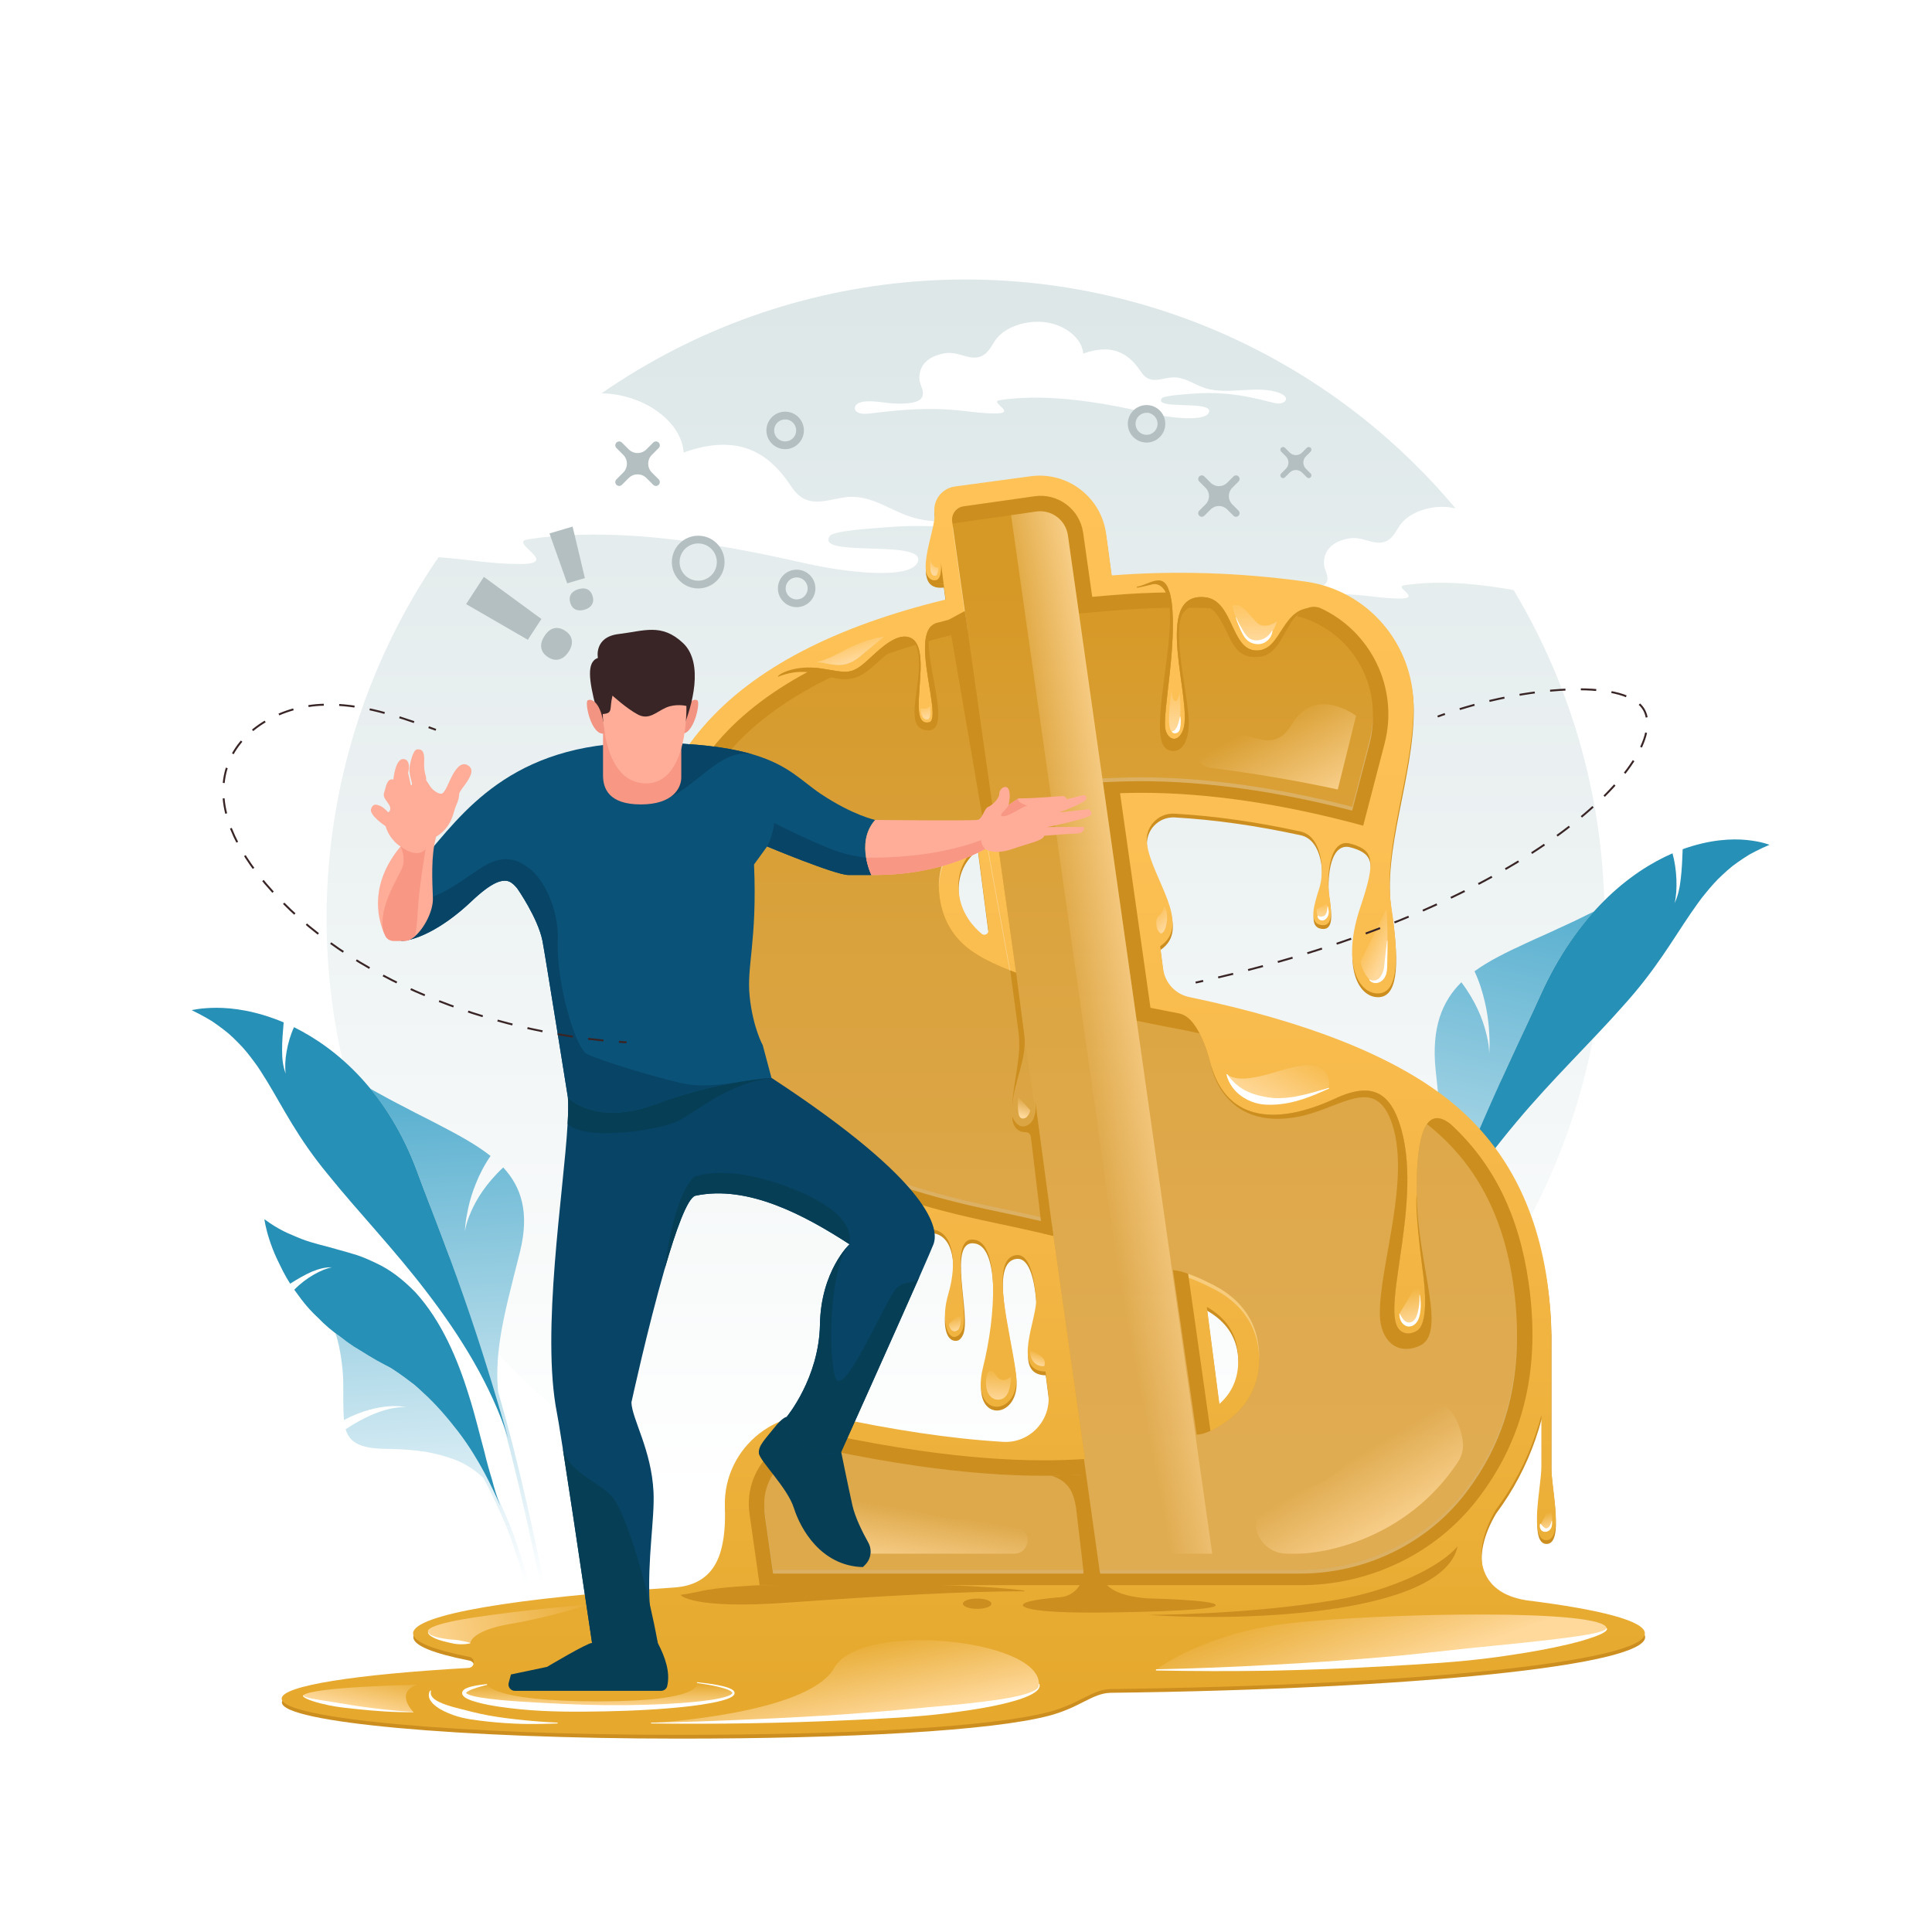<svg xmlns="http://www.w3.org/2000/svg" xmlns:xlink="http://www.w3.org/1999/xlink" x="0px" y="0px" viewBox="0 0 500 500" style="enable-background:new 0 0 500 500;" xml:space="preserve"><g id="BACKGROUND">	<rect style="fill:#FFFFFF;" width="500" height="500"></rect></g><g id="OBJECTS">	<g>		<linearGradient id="SVGID_1_" gradientUnits="userSpaceOnUse" x1="249.877" y1="387.763" x2="249.877" y2="78.167">			<stop offset="0" style="stop-color:#FFFFFF"></stop>			<stop offset="1" style="stop-color:#DDE7E8"></stop>		</linearGradient>		<circle style="fill:url(#SVGID_1_);" cx="249.877" cy="237.685" r="165.351"></circle>		<path style="fill:#FFFFFF;" d="M98.017,129.84c-0.753-9.538,7.92-12.071,11.713-12.8c6.526-1.255,11.375,2.945,16.528,1.836   c4.71-1.013,6.159-5.167,8.396-8.329c4.448-6.286,15.074-9.93,24.625-8.446c9.551,1.484,17.164,7.963,17.644,15.015   c14.233-5.121,21.689,0.4,26.576,6.963c1.523,2.045,2.697,4.556,5.675,5.428c3.425,1.003,7.149-0.76,10.838-0.909   c5.829-0.236,10.358,3.459,15.698,5.166c11.176,3.572,25.277-1.79,36.01,2.433c4.85,1.908,3.068,4.887-0.679,4.981   c-3.796,0.095-18.786-6.52-41.246-4.75c-4.716,0.372-14.419,0.951-15.102,2.364c-3.583,5.567,24.332,0.744,22.918,6.413   c-1.427,5.042-18.924,2.906-28.96,0.632c-18.94-4.29-47.583-10.063-72.117-6.236c-5.035,0.785,8.85,6.369-1.998,6.369   c-15.08,0-22.634-4.838-60.3,0c-7.85,1.008-8.095-2.685-6.773-4.111c3.14-3.388,13.66-0.862,18.142-0.671   C105.964,142.055,98.334,133.865,98.017,129.84z"></path>		<path style="fill:#FFFFFF;" d="M342.664,146.243c-0.404-5.122,4.253-6.482,6.289-6.874c3.504-0.674,6.108,1.581,8.875,0.986   c2.529-0.544,3.307-2.775,4.509-4.472c2.389-3.375,8.094-5.332,13.223-4.535c5.129,0.797,9.217,4.276,9.474,8.062   c7.643-2.75,11.646,0.215,14.271,3.739c0.818,1.098,1.448,2.447,3.048,2.915c1.839,0.538,3.839-0.408,5.82-0.488   c3.13-0.127,5.562,1.857,8.429,2.774c6.001,1.918,13.573-0.961,19.336,1.306c2.604,1.025,1.647,2.624-0.365,2.675   c-2.039,0.051-10.087-3.501-22.148-2.551c-2.532,0.2-7.742,0.511-8.109,1.269c-1.924,2.99,13.066,0.4,12.306,3.444   c-0.767,2.707-10.162,1.56-15.551,0.339c-10.17-2.304-25.551-5.404-38.725-3.349c-2.704,0.422,4.752,3.42-1.073,3.42   c-8.098,0-12.154-2.598-32.379,0c-4.215,0.541-4.347-1.442-3.637-2.208c1.686-1.819,7.335-0.463,9.742-0.361   C346.931,152.802,342.834,148.404,342.664,146.243z"></path>		<path style="fill:#FFFFFF;" d="M237.963,98.341c-0.404-5.121,4.253-6.482,6.29-6.874c3.504-0.674,6.108,1.581,8.875,0.986   c2.529-0.544,3.307-2.775,4.509-4.472c2.389-3.375,8.094-5.332,13.223-4.535c5.129,0.797,9.217,4.276,9.474,8.062   c7.643-2.75,11.646,0.215,14.271,3.739c0.818,1.098,1.448,2.447,3.048,2.915c1.839,0.538,3.839-0.408,5.82-0.488   c3.13-0.127,5.562,1.857,8.429,2.774c6.001,1.918,13.573-0.961,19.336,1.306c2.604,1.025,1.647,2.624-0.365,2.675   c-2.039,0.051-10.087-3.501-22.148-2.551c-2.532,0.2-7.742,0.51-8.109,1.269c-1.924,2.99,13.066,0.4,12.307,3.444   c-0.767,2.707-10.162,1.56-15.551,0.339c-10.17-2.304-25.551-5.404-38.725-3.349c-2.704,0.422,4.752,3.42-1.073,3.42   c-8.098,0-12.154-2.598-32.379,0c-4.215,0.541-4.347-1.442-3.637-2.208c1.686-1.819,7.335-0.463,9.742-0.36   C242.231,104.9,238.134,100.502,237.963,98.341z"></path>	</g>	<g>		<path style="fill:#B4BFC1;" d="M180.695,152.286c-3.762,0-6.822-3.061-6.822-6.822s3.06-6.822,6.822-6.822   s6.822,3.061,6.822,6.822S184.456,152.286,180.695,152.286z M180.695,140.641c-2.659,0-4.822,2.163-4.822,4.822   c0,2.659,2.163,4.822,4.822,4.822c2.659,0,4.822-2.163,4.822-4.822C185.517,142.804,183.354,140.641,180.695,140.641z"></path>	</g>	<g>		<path style="fill:#B4BFC1;" d="M206.174,157.134c-2.675,0-4.852-2.177-4.852-4.852c0-2.675,2.177-4.852,4.852-4.852   c2.675,0,4.852,2.177,4.852,4.852C211.026,154.958,208.849,157.134,206.174,157.134z M206.174,149.43   c-1.573,0-2.852,1.279-2.852,2.852c0,1.573,1.279,2.852,2.852,2.852c1.573,0,2.852-1.279,2.852-2.852   C209.026,150.709,207.747,149.43,206.174,149.43z"></path>	</g>	<g>		<path style="fill:#B4BFC1;" d="M296.728,114.535c-2.675,0-4.852-2.177-4.852-4.852s2.177-4.852,4.852-4.852   s4.852,2.177,4.852,4.852S299.403,114.535,296.728,114.535z M296.728,106.83c-1.573,0-2.852,1.279-2.852,2.852   c0,1.573,1.279,2.852,2.852,2.852c1.573,0,2.852-1.279,2.852-2.852C299.58,108.11,298.301,106.83,296.728,106.83z"></path>	</g>	<g>		<path style="fill:#B4BFC1;" d="M203.198,116.242c-2.675,0-4.852-2.177-4.852-4.852s2.177-4.852,4.852-4.852   c2.675,0,4.852,2.177,4.852,4.852S205.874,116.242,203.198,116.242z M203.198,108.538c-1.573,0-2.852,1.279-2.852,2.852   c0,1.573,1.279,2.852,2.852,2.852c1.573,0,2.852-1.279,2.852-2.852C206.05,109.817,204.771,108.538,203.198,108.538z"></path>	</g>	<g>		<path style="fill:#B4BFC1;" d="M168.708,122.297c-1.267-1.267-1.267-3.321,0-4.587l1.761-1.76c0.391-0.391,0.391-1.023,0-1.414   c-0.391-0.391-1.023-0.391-1.414,0l-1.76,1.76c-1.267,1.267-3.321,1.267-4.588,0l-1.76-1.76c-0.391-0.391-1.023-0.391-1.414,0   c-0.391,0.391-0.391,1.023,0,1.414l1.76,1.76c1.267,1.267,1.267,3.321,0,4.587l-1.76,1.761c-0.391,0.391-0.391,1.023,0,1.414   c0.195,0.195,0.451,0.293,0.707,0.293s0.512-0.098,0.707-0.293l1.76-1.761c1.267-1.267,3.321-1.267,4.588,0l1.76,1.761   c0.195,0.195,0.451,0.293,0.707,0.293c0.256,0,0.512-0.098,0.707-0.293c0.391-0.391,0.391-1.024,0-1.414L168.708,122.297z"></path>	</g>	<g>		<path style="fill:#B4BFC1;" d="M337.967,121.313c-0.886-0.886-0.886-2.321,0-3.207l1.231-1.231c0.273-0.273,0.273-0.715,0-0.989   s-0.715-0.273-0.988,0l-1.231,1.231c-0.886,0.886-2.321,0.886-3.207,0l-1.231-1.231c-0.273-0.273-0.716-0.273-0.988,0   c-0.273,0.273-0.273,0.715,0,0.989l1.231,1.231c0.886,0.886,0.886,2.321,0,3.207l-1.231,1.231c-0.273,0.273-0.273,0.715,0,0.989   c0.136,0.136,0.315,0.205,0.494,0.205c0.179,0,0.358-0.068,0.494-0.205l1.231-1.231c0.886-0.886,2.321-0.886,3.207,0l1.231,1.231   c0.136,0.136,0.315,0.205,0.494,0.205c0.179,0,0.358-0.068,0.494-0.205c0.273-0.273,0.273-0.715,0-0.989L337.967,121.313z"></path>	</g>	<g>		<path style="fill:#B4BFC1;" d="M318.901,130.519c-1.178-1.178-1.178-3.087,0-4.265l1.636-1.636c0.363-0.363,0.363-0.951,0-1.315   c-0.363-0.363-0.951-0.363-1.314,0l-1.637,1.637c-1.178,1.178-3.087,1.178-4.265,0l-1.637-1.637c-0.363-0.363-0.951-0.363-1.315,0   c-0.363,0.363-0.363,0.951,0,1.315l1.637,1.636c1.178,1.178,1.178,3.087,0,4.265l-1.637,1.637c-0.363,0.363-0.363,0.951,0,1.314   c0.182,0.182,0.419,0.272,0.657,0.272c0.238,0,0.476-0.091,0.657-0.272l1.637-1.637c1.178-1.178,3.087-1.178,4.265,0l1.637,1.637   c0.182,0.182,0.419,0.272,0.657,0.272c0.238,0,0.476-0.091,0.657-0.272c0.363-0.363,0.363-0.951,0-1.314L318.901,130.519z"></path>	</g>	<g>		<g>							<linearGradient id="SVGID_00000041985204237402454560000007923632020869776545_" gradientUnits="userSpaceOnUse" x1="385.155" y1="379.157" x2="385.155" y2="211.966" gradientTransform="matrix(0.976 0.219 -0.219 0.976 74.333 -80.601)">				<stop offset="0" style="stop-color:#FFFFFF"></stop>				<stop offset="1" style="stop-color:#3EA3C8"></stop>			</linearGradient>			<path style="fill:url(#SVGID_00000041985204237402454560000007923632020869776545_);" d="M416.006,238.815    c-4.305,4.985-8.25,10.033-11.726,15.004c-3.945,5.599-7.324,10.845-10.331,16.035c-1.949,3.314-3.847,6.751-5.713,10.305    c1-2.205,2.002-4.392,3.001-6.525c1.291-2.887,2.663-5.637,3.866-8.34c1.294-2.645,2.407-5.255,3.528-7.643    c3.996-8.926,8.874-16.15,13.957-21.793c-1.622,0.794-3.189,1.561-4.707,2.305c-1.522,0.738-3.03,1.424-4.496,2.085    c-2.86,1.374-5.693,2.559-8.263,3.772c-5.2,2.389-9.773,4.621-13.519,7.344c1.256,2.7,2.085,5.368,2.654,7.856    c0.598,2.504,0.914,4.821,1.069,6.796c0.146,1.971,0.205,3.64,0.171,4.792c-0.024,1.156-0.098,1.817-0.098,1.817    s0.047-2.168-0.859-5.555c-0.856-3.359-2.647-7.971-6.341-12.86c-4.958,4.916-7.769,11.686-6.666,22.641    c0.996,9.611,1.988,17.688,2.056,25.155c0.043,4.687-0.286,9.124-1.145,13.531c-7.75,20.231-14.025,41.128-20.119,61.447    l0.957,0.287c7.241-24.139,14.728-49.099,24.646-72.755c5.395-12.84,10.917-24.013,16.884-34.158    c2.994-5.167,6.358-10.389,10.287-15.965c3.456-4.944,7.381-9.966,11.663-14.925L416.006,238.815z"></path>			<g>				<path style="fill:#2790B6;" d="M433.382,233.735c0.886-1.856,1.348-3.989,1.604-6.36c0.279-2.34,0.392-4.868,0.491-7.601     c7.042-2.534,12.734-2.768,16.583-2.385c3.864,0.401,5.883,1.246,5.883,1.246c-1.246,0.527-2.435,1.08-3.569,1.654     c-0.566,0.289-1.123,0.574-1.659,0.88c-0.525,0.323-1.038,0.65-1.538,0.981c-1.001,0.662-1.954,1.34-2.865,2.03     c-0.894,0.717-1.726,1.478-2.535,2.23c-1.635,1.479-3.045,3.122-4.391,4.77c-1.373,1.609-2.551,3.407-3.783,5.134     c-4.846,7.086-9.116,14.701-17.451,23.911c-8.416,9.538-18.401,19.026-27.73,30.189c-9.348,11.109-18.129,23.674-23.934,37.846     c2.699-7.135,7.441-19.685,13.069-32.892c2.81-6.607,5.83-13.386,8.792-19.822c2.938-6.453,5.888-12.529,8.282-17.896     c4.68-10.442,10.532-18.576,16.546-24.56c6.02-6.004,12.184-9.859,17.666-12.251     C434.015,225.032,434.197,230.515,433.382,233.735z"></path>			</g>		</g>		<g>							<linearGradient id="SVGID_00000155859514614349444080000007140989695333862797_" gradientUnits="userSpaceOnUse" x1="115.497" y1="411.867" x2="115.497" y2="263.988" gradientTransform="matrix(0.999 -0.056 0.056 0.999 -18.07 5.705)">				<stop offset="0" style="stop-color:#FFFFFF"></stop>				<stop offset="1" style="stop-color:#3EA3C8"></stop>			</linearGradient>			<path style="fill:url(#SVGID_00000155859514614349444080000007140989695333862797_);" d="M128.915,360.248    c-0.401-4.269-0.219-8.512,0.407-12.96c0.981-6.98,3.023-14.445,5.255-23.344c2.51-10.147,0.341-16.743-4.342-21.804    c-4.531,4.231-7.001,8.378-8.323,11.442c-1.378,3.085-1.592,5.118-1.592,5.118s0.002-0.625,0.118-1.709    c0.104-1.08,0.369-2.637,0.766-4.467c0.406-1.834,1.025-3.971,1.967-6.259c0.909-2.275,2.117-4.694,3.784-7.103    c-3.658-2.896-8.258-5.41-13.507-8.129c-2.59-1.375-5.464-2.746-8.343-4.298c-1.482-0.755-3.004-1.538-4.536-2.37    c-1.526-0.837-3.102-1.7-4.733-2.594c4.728,5.753,9.045,12.966,12.214,21.689c0.903,2.339,1.77,4.884,2.827,7.479    c0.952,2.64,2.079,5.341,3.102,8.163c0.854,2.218,1.705,4.493,2.55,6.786c-1.613-3.652-3.28-7.185-5.021-10.602    c-2.573-5.137-5.534-10.362-9.055-15.971c-3.101-4.98-6.69-10.072-10.667-15.134l-0.786,0.617    c3.955,5.034,7.523,10.097,10.606,15.047c3.504,5.583,6.451,10.779,9.01,15.891c5.119,10.046,9.64,21.01,13.82,33.518    c7.681,23.046,12.616,47.097,17.388,70.354l0.98-0.201C138.798,399.897,134.673,379.832,128.915,360.248z"></path>			<g>				<path style="fill:#2790B6;" d="M73.942,277.848c-0.718-1.819-0.95-3.858-0.934-6.099c-0.012-2.216,0.176-4.591,0.403-7.157     c-7.193-3.026-13.229-3.775-17.376-3.775c-4.165,0.015-6.419,0.618-6.419,0.618c1.264,0.609,2.462,1.237,3.6,1.879     c0.568,0.323,1.127,0.642,1.66,0.978c0.52,0.351,1.026,0.705,1.519,1.061c0.986,0.713,1.918,1.436,2.805,2.166     c0.865,0.754,1.659,1.543,2.429,2.322c1.562,1.536,2.864,3.204,4.096,4.872c1.267,1.634,2.302,3.425,3.405,5.156     c4.299,7.081,7.92,14.603,15.678,23.996c7.804,9.707,17.285,19.514,25.863,30.826c8.606,11.263,16.429,23.837,20.886,37.637     c-2.006-6.926-5.529-19.11-9.916-31.99c-2.189-6.443-4.58-13.066-6.951-19.364c-2.344-6.311-4.745-12.27-6.643-17.514     c-3.714-10.206-8.957-18.36-14.634-24.519c-5.682-6.178-11.778-10.358-17.327-13.107     C74.327,269.647,73.466,274.759,73.942,277.848z"></path>			</g>		</g>		<g>							<linearGradient id="SVGID_00000044871960373064269350000001157382297553727138_" gradientUnits="userSpaceOnUse" x1="109.765" y1="411.867" x2="109.765" y2="263.987" gradientTransform="matrix(0.999 -0.056 0.056 0.999 -18.07 5.705)">				<stop offset="0" style="stop-color:#FFFFFF"></stop>				<stop offset="1" style="stop-color:#3EA3C8"></stop>			</linearGradient>			<path style="fill:url(#SVGID_00000044871960373064269350000001157382297553727138_);" d="M132.832,396.949    c-2.72-7.151-6.273-14.359-10.56-21.429c-3.963-6.426-8.685-12.645-14.445-19.024l-4.133-4.303    c-0.928-0.92-1.906-1.811-2.852-2.673c-0.508-0.463-1.016-0.926-1.526-1.403c-0.257-0.229-0.51-0.465-0.762-0.7    c-0.47-0.439-0.956-0.892-1.472-1.305l-2.322-1.878c-0.499-0.391-0.99-0.794-1.481-1.196c-1.034-0.849-2.104-1.727-3.25-2.487    l-0.553,0.833c1.104,0.734,2.154,1.595,3.169,2.427c0.497,0.408,0.993,0.814,1.493,1.206l2.317,1.874    c0.488,0.391,0.961,0.832,1.418,1.257c0.257,0.241,0.515,0.481,0.77,0.707c0.505,0.472,1.016,0.937,1.527,1.403    c0.938,0.855,1.909,1.739,2.813,2.636l4.114,4.284c1.545,1.71,3.008,3.409,4.409,5.104c-3.798-3.753-7.911-6.886-11.683-8.959    c-5.325-2.829-9.547-5.546-13.042-8.313c0.812,2.184,1.205,4.518,1.531,6.622c0.292,2.147,0.494,4.101,0.518,6.054    c0.049,3.904-0.057,7.145,0.197,9.811c4.574-2.445,8.639-3.314,11.579-3.549c1.48-0.13,2.584-0.024,3.381,0.052    c0.785,0.087,1.211,0.191,1.211,0.191s-1.501-0.201-4.208,0.381c-2.76,0.628-6.733,2.106-11.552,5.329    c1.085,3.454,3.723,5.091,11.322,5.077c3.285,0.066,6.416,0.29,9.312,0.727c2.803,0.502,5.401,1.196,7.764,2.115    c1.204,0.446,2.262,1,3.265,1.611c1.006,0.609,1.949,1.279,2.827,2.013c0.401,0.344,0.798,0.696,1.179,1.064    c2.638,4.916,4.919,9.868,6.791,14.79c2.737,7.483,4.772,15.206,6.049,22.953l0.987-0.162    C137.643,412.28,135.592,404.497,132.832,396.949z"></path>			<g>				<path style="fill:#2790B6;" d="M85.894,327.985c-1.573-0.068-3.292,0.354-5.092,1.089c-1.824,0.773-3.757,1.903-5.709,3.138     c-0.681-1.065-1.29-2.132-1.836-3.183c-0.542-1.059-1.027-2.092-1.489-3.03c-0.904-1.914-1.581-3.719-2.08-5.272     c-1.003-3.109-1.266-5.201-1.266-5.201c1.697,1.267,3.332,2.271,4.947,3.084c0.807,0.406,1.609,0.765,2.409,1.085     c0.787,0.344,1.553,0.686,2.332,0.975c3.097,1.189,6.289,1.799,9.445,2.752c1.598,0.442,3.232,0.894,4.904,1.424     c1.648,0.562,3.277,1.279,4.97,2.098c3.429,1.58,6.737,4.064,10.09,7.512c6.66,7.312,10.862,17.051,13.855,26.787     c1.553,4.855,2.71,9.818,4.006,14.56c0.572,2.42,1.217,4.767,1.934,7.062c0.607,2.353,1.315,4.637,2.172,6.856     c-1.883-4.33-5.396-12.014-10.851-19.166c-2.741-3.546-5.737-7.087-9.019-10.033c-0.808-0.746-1.589-1.495-2.412-2.172     c-0.843-0.66-1.681-1.293-2.508-1.895c-0.827-0.602-1.645-1.172-2.449-1.706c-0.403-0.266-0.798-0.526-1.196-0.77     c-0.416-0.221-0.826-0.439-1.229-0.653c-3.157-1.613-5.796-3.334-8.298-4.871c-1.223-0.8-2.354-1.62-3.405-2.459     c-1.099-0.775-2.124-1.562-3.073-2.375c-0.95-0.811-1.828-1.642-2.644-2.489c-0.852-0.792-1.65-1.589-2.387-2.407     c-0.738-0.817-1.42-1.648-2.053-2.487c-0.621-0.844-1.222-1.661-1.807-2.454C79.098,330.74,83.19,328.474,85.894,327.985z"></path>			</g>		</g>	</g>	<g>		<path style="fill:#CC8E1F;" d="M395.187,415.145L395.187,415.145c-12.876-1.949-14.506-12.422-8.002-23.419   c1.08-1.463,2.11-2.946,3.068-4.461c0.019-0.025,0.037-0.049,0.056-0.074l-0.017,0.014c3.932-6.229,6.821-12.9,8.689-20.002   c0,7.729,0,10.22,0,13.313c0,5.005-3.31,19.059,1.272,19.059c4.583,0,1.273-14.054,1.273-19.059c0-4.928,0-8.328,0-33.835   c-0.001-0.229,0.002-0.456,0-0.685c0-0.173,0-0.336,0-0.512h-0.015c-0.059-3.883-0.351-7.865-0.903-11.957   c-2.78-20.593-11.344-36.574-25.684-47.937c-14.343-11.364-36.646-20.207-66.915-26.537c-0.021-0.004-0.042-0.008-0.063-0.013   c-3.63-0.711-6.393-3.67-6.868-7.339l-0.755-5.841l0,0c8.415-5.701-2.278-17.611-3.441-26.605   c-0.548-4.24,2.884-7.947,7.152-7.704c10.314,0.586,21.208,2.13,32.687,4.635c5.507,1.308,6.201,10.184,4.788,14.638   c-1.427,4.499-2.826,9.014,0.439,9.548c3.355,0.549,2.681-4.061,2.085-8.011c-0.566-3.749-0.252-14.01,5.058-13.163   c0.377,0.101,0.751,0.197,1.129,0.299c5.243,1.672,5.993,4.149,1.918,16.2c-4.832,14.289-0.719,22.376,4.508,22.376   c4.647,0,5.885-6.787,3.487-22.376c-2.398-15.59,5.753-34.568,5.753-51.97c0,0-0.004,0.005-0.004,0.005   c-0.019-15.807-11.58-29.982-28.052-32.256c-16.959-2.342-33.599-2.87-49.921-1.589l-0.128-0.992l-0.141-0.046l-1.314-9.731   c-1.284-9.506-10.03-16.172-19.536-14.888l-19.588,2.645c-3.378,0.456-5.747,3.565-5.291,6.943   c0.581,4.3-6.857,19.239,2.361,18.251l0.526,4.068c-28.83,7-49.694,17.903-62.589,32.714   c-12.917,14.833-17.834,33.653-14.755,56.459c2.016,14.928,6.153,27.072,12.413,36.429c6.258,9.361,15.326,17.353,27.199,23.983   c9.51,5.31,21.128,9.816,34.845,13.52v0.004c4.607,0.939,6.093,8.039,3.558,16.671c-1.777,6.053-0.869,10.663,1.439,11.056   c0.926,0.158,1.64-0.107,2.307-1.497c2.291-4.766-4.389-25.286,3.307-23.62c6.056,1.331,5.401,19.185,1.935,33.049   c-3.466,13.864,9.936,12.648,8.549,1.587c-1.386-11.061-7.107-29.917,0.101-30.702c2.911-0.317,4.539,4.242,5.097,11.324   c0.393,4.982-6.494,18.692,2.434,18.817l0.721,5.573c0.898,6.941-4.721,13.035-11.707,12.619   c-6.767-0.403-13.931-1.169-21.494-2.301c-7.663-1.146-15.142-2.527-22.435-4.145c-15.306-3.396-29.336,9.099-27.981,24.505   c-0.076,8.816-1.191,18.91-13.399,19.654h0.004c-40.767,2.631-67.379,6.963-67.379,11.862c0,2.167,5.21,4.222,14.546,6.069   c1.668,0.33,1.494,2.768-0.203,2.865c-29.041,1.657-48.357,4.598-48.357,7.95c0,5.177,46.048,9.373,102.851,9.373   c43.523,0,80.85-1.989,95.751-5.944c8.053-2.138,11.194-5.857,15.969-5.914c78.029-0.943,138.236-7.03,138.236-14.398   C425.76,420.501,414.408,417.545,395.187,415.145z M248.266,232.498c-0.727-5.089,0.92-9.265,4.786-12.525l2.809,21.718   c0.124,0.957-0.986,1.581-1.728,0.965C252.033,240.914,248.994,237.591,248.266,232.498z M315.643,364.325l-3.25-25.124   c0.152,0.089,0.309,0.177,0.455,0.266c4.369,2.649,6.861,6.251,7.477,10.813C321.12,356.169,319.555,360.851,315.643,364.325z"></path>					<linearGradient id="SVGID_00000141456687249831619680000000658594864974423195_" gradientUnits="userSpaceOnUse" x1="249.293" y1="119.771" x2="249.293" y2="437.426">			<stop offset="7.027100e-04" style="stop-color:#FFC257"></stop>			<stop offset="0.305" style="stop-color:#FCBF53"></stop>			<stop offset="0.632" style="stop-color:#F4B746"></stop>			<stop offset="0.969" style="stop-color:#E7AA30"></stop>			<stop offset="1" style="stop-color:#E6A92E"></stop>		</linearGradient>		<path style="fill:url(#SVGID_00000141456687249831619680000000658594864974423195_);" d="M395.123,414.167L395.123,414.167   c-12.876-1.949-14.506-12.422-8.002-23.419c1.08-1.463,2.11-2.946,3.068-4.461c0.019-0.025,0.037-0.049,0.057-0.074l-0.017,0.014   c3.932-6.229,6.821-12.9,8.689-20.002c0,7.729,0,10.22,0,13.313c0,5.004-3.31,19.059,1.272,19.059   c4.583,0,1.272-14.054,1.272-19.059c0-4.928,0-8.328,0-33.835c0-0.229,0.002-0.456,0-0.685c0-0.173,0-0.337,0-0.512h-0.015   c-0.059-3.883-0.351-7.865-0.903-11.957c-2.781-20.593-11.344-36.574-25.684-47.937c-14.343-11.364-36.646-20.207-66.915-26.537   c-0.021-0.004-0.042-0.008-0.063-0.012c-3.63-0.711-6.393-3.671-6.868-7.339l-0.755-5.841l0,0   c8.415-5.701-2.278-17.611-3.441-26.604c-0.548-4.24,2.884-7.947,7.152-7.704c10.314,0.586,21.208,2.13,32.687,4.635   c5.507,1.308,6.201,10.184,4.788,14.638c-1.427,4.499-2.826,9.014,0.439,9.548c3.355,0.549,2.681-4.061,2.085-8.011   c-0.566-3.749-0.252-14.01,5.059-13.163c0.377,0.101,0.751,0.197,1.129,0.299c5.243,1.672,5.993,4.149,1.918,16.2   c-4.832,14.289-0.719,22.376,4.508,22.376c4.647,0,5.885-6.787,3.487-22.376c-2.398-15.59,5.753-34.568,5.753-51.97   c0,0-0.004,0.005-0.004,0.005c-0.019-15.807-11.58-29.982-28.052-32.256c-16.959-2.342-33.728-2.861-50.049-1.581l-1.455-10.777   c-1.284-9.506-10.03-16.172-19.536-14.888l-19.589,2.645c-3.378,0.456-5.747,3.564-5.291,6.943   c0.581,4.3-6.857,19.239,2.361,18.251l0.526,4.068c-28.83,7-49.694,17.903-62.589,32.714   c-12.917,14.833-17.834,33.653-14.755,56.459c2.016,14.928,6.153,27.072,12.413,36.429c6.258,9.361,15.326,17.353,27.199,23.983   c9.51,5.31,21.128,9.816,34.845,13.52v0.004c4.607,0.939,6.093,8.039,3.558,16.671c-1.842,6.273-0.422,11.259,1.656,11.054   c0.595-0.059,1.338-0.489,1.885-1.545c2.309-4.456-4.184-25.235,3.512-23.569c6.056,1.331,5.401,19.185,1.935,33.049   c-3.466,13.864,9.936,12.648,8.549,1.587c-1.386-11.061-7.107-29.917,0.101-30.702c2.911-0.317,4.539,4.242,5.097,11.324   c0.393,4.982-6.494,18.692,2.434,18.817l0.721,5.573c0.898,6.941-4.721,13.035-11.707,12.62   c-6.767-0.403-13.931-1.169-21.494-2.301c-7.663-1.146-15.142-2.527-22.435-4.145c-15.306-3.396-29.336,9.099-27.981,24.505   c-0.076,8.816-1.191,18.91-13.399,19.654h0.004c-40.767,2.631-67.379,6.963-67.379,11.862c0,2.167,5.21,4.222,14.546,6.069   c1.668,0.33,1.494,2.768-0.203,2.865c-29.041,1.657-48.357,4.598-48.357,7.95c0,5.176,46.048,9.373,102.851,9.373   c43.523,0,80.85-1.989,95.751-5.944c8.053-2.138,11.194-5.857,15.969-5.914c78.029-0.943,138.236-7.03,138.236-14.398   C425.697,419.523,414.344,416.566,395.123,414.167z M248.203,231.519c-0.727-5.089,0.92-9.265,4.786-12.525l2.809,21.718   c0.124,0.956-0.985,1.581-1.728,0.965C251.969,239.935,248.93,236.612,248.203,231.519z M315.579,363.346l-3.25-25.124   c0.152,0.089,0.309,0.177,0.455,0.266c4.369,2.649,6.861,6.251,7.477,10.813C321.057,355.19,319.492,359.872,315.579,363.346z"></path>		<path style="fill:#CC8E1F;" d="M395.616,331.993c-2.476-17.468-9.14-30.98-20.292-41.169c-7.789-5.96-8.848,7.619-8.672,18.411   c0.079,4.856,0.166,8.038,1.505,19.369c0.704,4.85,1.523,14.05-1.45,15.799c-2.157,1.269-3.841,0.629-4.733-0.481   c-4.71-5.862,7.378-35.978-0.479-55.025c-3.255-7.789-8.746-8.006-16.274-4.441c-14.117,6.46-27.477,6.276-31.818-8.751   c0,0-2.671-12.331-8.175-13.408l0.009-0.002c-2.585-0.495-5.098-0.987-7.497-1.476l-7.872-55.544c1.809-0.064,3.63-0.1,5.467-0.1   c17.362,0,36.671,2.86,57.466,8.508l5.521-21.202c3.802-14.598-3.726-29.256-16.674-35.137   c-6.619-2.525-9.853,11.112-16.41,10.996c-6.807,0.099-5.91-13.135-13.501-13.781c-13.766-1.271-3.025,26.856-5.49,34.172   c-1.395,3.907-4.196,2.666-4.665-0.17c-0.695-4.416,3.043-21.432,1.65-32.659c-0.145-1.034-0.323-1.887-0.529-2.599   c-5.135,0.076-10.274,0.322-15.322,0.754l-4.713,0.404l-2.35-16.582c-0.862-6.081-6.49-10.312-12.571-9.45l-18.365,2.603   c-1.902,0.27-3.225,2.03-2.956,3.932l3.45,24.343l-4.374,1.09c-1.122,0.28-2.212,0.575-3.309,0.867   c-0.989,0.432-2.61,1.87-2.786,5.575c-0.327,7.161,3.54,19.049,1.195,20.053c-6.813,1.788,1.747-19.993-5.431-21.997   c-3.436-1.029-7.824,3.414-10.462,5.816c-4.523,4.199-5.544,3.31-12.23,2.289c-0.487-0.077-0.958-0.131-1.421-0.171   c-10.534,5.389-18.987,11.734-25.238,19.011c-11.896,13.844-16.205,30.98-13.171,52.387c1.988,14.03,5.956,25.505,11.793,34.108   c5.817,8.578,14.405,16.026,25.526,22.14c11.4,6.268,26.219,11.406,44.014,15.266c6.758,1.422,12.975,2.788,18.644,4.092   l8.184,57.75c-3.418,0.232-6.954,0.353-10.594,0.353c-9.715,0-20.466-0.832-31.954-2.474c-7.645-1.092-15.149-2.427-22.482-3.999   c-12.355-2.648-23.574,7.793-21.801,20.304l2.619,18.48h139.915c17.896,0,34.956-8.089,45.881-22.264   c0.068-0.088,0.136-0.176,0.203-0.265C394.467,372.159,398.726,353.932,395.616,331.993z M251.749,246.322   c-4.842-3.312-7.726-8.018-8.572-13.986c-0.987-6.964,1.374-12.982,6.827-17.402c1.879-1.524,4.268-2.867,7.182-4.042l5.79,40.856   C258.17,249.973,254.458,248.178,251.749,246.322z M317.446,367.869c-1.241,0.886-2.64,1.71-4.183,2.482l-5.777-40.763   c3.306,1.293,6.047,2.589,8.25,3.904c5.63,3.364,9.055,8.314,9.906,14.314C326.84,356.259,324.005,363.197,317.446,367.869z"></path>		<g>			<defs>				<path id="SVGID_00000138539711119108541510000008208147454115718047_" d="M395.616,331.993     c-2.476-17.468-9.14-30.98-20.292-41.169c-7.789-5.96-8.848,7.619-8.672,18.411c0.079,4.856,0.166,8.038,1.505,19.369     c0.704,4.85,1.523,14.05-1.45,15.799c-2.157,1.269-3.841,0.629-4.733-0.481c-4.71-5.862,7.378-35.978-0.479-55.025     c-3.255-7.789-8.746-8.006-16.274-4.441c-14.117,6.46-27.477,6.276-31.818-8.751c0,0-2.671-12.331-8.175-13.408l0.009-0.002     c-2.585-0.495-5.098-0.987-7.497-1.476l-7.872-55.544c1.809-0.064,3.63-0.1,5.467-0.1c17.362,0,36.671,2.86,57.466,8.508     l5.521-21.202c3.802-14.598-3.726-29.256-16.674-35.137c-6.619-2.525-9.853,11.112-16.41,10.996     c-6.807,0.099-5.91-13.135-13.501-13.781c-13.766-1.271-3.025,26.856-5.49,34.172c-1.395,3.907-4.196,2.666-4.665-0.17     c-0.695-4.416,3.043-21.432,1.65-32.659c-0.145-1.034-0.323-1.887-0.529-2.599c-5.135,0.076-10.274,0.322-15.322,0.754     l-4.713,0.404l-2.35-16.582c-0.862-6.081-6.49-10.312-12.571-9.45l-18.365,2.603c-1.902,0.27-3.225,2.03-2.956,3.932     l3.45,24.343l-4.374,1.09c-1.122,0.28-2.212,0.575-3.309,0.867c-0.989,0.432-2.61,1.87-2.786,5.575     c-0.327,7.161,3.54,19.049,1.195,20.053c-6.813,1.788,1.747-19.993-5.431-21.997c-3.436-1.029-7.824,3.414-10.462,5.816     c-4.523,4.199-5.544,3.31-12.23,2.289c-0.487-0.077-0.958-0.131-1.421-0.171c-10.534,5.389-18.987,11.734-25.238,19.011     c-11.896,13.844-16.205,30.98-13.171,52.387c1.988,14.03,5.956,25.505,11.793,34.108c5.817,8.578,14.405,16.026,25.526,22.14     c11.4,6.268,26.219,11.406,44.014,15.266c6.758,1.422,12.975,2.788,18.644,4.092l8.184,57.75     c-3.418,0.232-6.954,0.353-10.594,0.353c-9.715,0-20.466-0.832-31.954-2.474c-7.645-1.092-15.149-2.427-22.482-3.999     c-12.355-2.648-23.574,7.793-21.801,20.304l2.619,18.48h139.915c17.896,0,34.956-8.089,45.881-22.264     c0.068-0.088,0.136-0.176,0.203-0.265C394.467,372.159,398.726,353.932,395.616,331.993z M251.749,246.322     c-4.842-3.312-7.726-8.018-8.572-13.986c-0.987-6.964,1.374-12.982,6.827-17.402c1.879-1.524,4.268-2.867,7.182-4.042     l5.79,40.856C258.17,249.973,254.458,248.178,251.749,246.322z M317.446,367.869c-1.241,0.886-2.64,1.71-4.183,2.482     l-5.777-40.763c3.306,1.293,6.047,2.589,8.25,3.904c5.63,3.364,9.055,8.314,9.906,14.314     C326.84,356.259,324.005,363.197,317.446,367.869z"></path>			</defs>			<clipPath id="SVGID_00000062167669974600320520000003451379804472633763_">				<use xlink:href="#SVGID_00000138539711119108541510000008208147454115718047_" style="overflow:visible;"></use>			</clipPath>							<linearGradient id="SVGID_00000114764000916005508390000002146957084246221205_" gradientUnits="userSpaceOnUse" x1="284.154" y1="387.535" x2="284.154" y2="150.959">				<stop offset="7.027100e-04" style="stop-color:#FFD99C"></stop>				<stop offset="0.181" style="stop-color:#FED798"></stop>				<stop offset="0.375" style="stop-color:#FBD18B"></stop>				<stop offset="0.575" style="stop-color:#F6C875"></stop>				<stop offset="0.78" style="stop-color:#EFBB57"></stop>				<stop offset="0.986" style="stop-color:#E7AA31"></stop>				<stop offset="1" style="stop-color:#E6A92E"></stop>			</linearGradient>							<path style="opacity:0.4;clip-path:url(#SVGID_00000062167669974600320520000003451379804472633763_);fill:url(#SVGID_00000114764000916005508390000002146957084246221205_);" d="    M391.656,332.555c-2.591-18.272-9.961-31.934-22.535-41.763c-13.181-10.306-34.384-18.467-62.971-24.247    c-3.211-0.607-6.276-1.209-9.209-1.806l-2.766-0.563l-8.892-62.74l4.443-0.157c1.924-0.068,3.811-0.103,5.608-0.103    c16.604,0,34.956,2.56,54.607,7.615l4.509-17.316c1.917-7.36,0.553-15.185-3.742-21.466c-4.256-6.225-10.975-10.296-18.434-11.17    c-8.879-1.04-17.741-1.567-26.341-1.567c-6.093,0-12.221,0.26-18.213,0.774l-8.484,0.727l-2.881-20.33    c-0.495-3.49-3.52-6.123-7.037-6.123c-0.335,0-0.677,0.024-1.013,0.072l-21.808,3.091l3.882,27.397l-3.913,1.4    c-26.763,6.668-46.148,16.818-57.617,30.167c-11.102,12.919-15.107,29.019-12.244,49.219    c1.902,13.419,5.651,24.329,11.143,32.424c5.458,8.049,13.581,15.074,24.143,20.88c11.063,6.082,25.508,11.082,42.911,14.857    c6.716,1.413,11.528,2.455,17.232,3.767l0.227,1.686l8.817,64.295c-3.544,0.239-7.2,0.361-10.865,0.361    c-9.906,0-20.847-0.846-32.519-2.514c-7.704-1.101-15.36-2.462-22.755-4.048c-1.007-0.216-2.028-0.325-3.034-0.325    c-4.068,0-7.954,1.788-10.661,4.906c-2.717,3.13-3.892,7.125-3.307,11.251l2.132,15.041h136.442    c16.753,0,32.72-7.74,42.708-20.697l0.196-0.257C390.603,370.628,394.607,353.378,391.656,332.555z M251.749,246.322    c-4.842-3.312-7.726-8.018-8.572-13.986c-0.987-6.964,1.374-12.982,6.827-17.402c1.879-1.524,3.152-2.123,4.363-2.767    l7.083,39.003C258.23,249.819,254.458,248.178,251.749,246.322z M317.446,367.869c-1.241,0.886-5.094,3.406-7.758,3.406    l-6.114-42.557c3.395,0.146,9.96,3.459,12.162,4.773c5.63,3.364,9.055,8.314,9.906,14.314    C326.84,356.259,324.005,363.197,317.446,367.869z"></path>			<g style="opacity:0.3;clip-path:url(#SVGID_00000062167669974600320520000003451379804472633763_);">				<path style="opacity:0.4;fill:#CC8E1F;" d="M281.075,381.574c-3.543,0.239-7.197,0.361-10.86,0.361     c-9.906,0-20.847-0.846-32.519-2.514c-7.704-1.101-15.36-2.462-22.755-4.048c-1.007-0.216-2.028-0.325-3.034-0.325     c-4.068,0-7.954,1.788-10.661,4.906c-2.717,3.13-3.892,7.125-3.307,11.251l2.132,15.041h84.472L281.075,381.574z"></path>				<polygon style="opacity:0.4;fill:#CC8E1F;" points="246.637,136.466 246.637,136.463 246.637,136.463     "></polygon>				<path style="opacity:0.4;fill:#CC8E1F;" d="M187.75,276.09c5.458,8.049,13.581,15.074,24.143,20.88     c11.063,6.082,25.508,11.082,42.911,14.857c6.62,1.393,11.395,2.426,16.993,3.712L250.35,162.89l-3.882,1.389     c-26.763,6.668-46.148,16.818-57.617,30.167c-11.102,12.919-15.107,29.019-12.244,49.219     C178.509,257.085,182.258,267.994,187.75,276.09z M250.004,214.934c1.879-1.524,3.152-2.123,4.363-2.767l7.083,39.003     c-3.22-1.351-6.992-2.992-9.701-4.848c-4.842-3.312-7.726-8.018-8.572-13.986C242.19,225.372,244.551,219.354,250.004,214.934z"></path>			</g>		</g>		<g>			<path style="opacity:0.3;fill:#FFFFFF;" d="M354.451,191.475c0.535-2.053,0.805-4.143,0.837-6.225    c0.055,2.412-0.216,4.842-0.837,7.225l-4.509,17.316c-19.651-5.055-38.003-7.615-54.607-7.615c-1.797,0-3.684,0.035-5.608,0.103    l-4.302,0.152l-0.141-0.995l4.443-0.157c1.924-0.068,3.811-0.103,5.608-0.103c16.604,0,34.956,2.56,54.607,7.615L354.451,191.475    z M254.367,212.167c-1.211,0.644-2.484,1.243-4.363,2.767c-4.806,3.896-7.207,9.034-7.034,14.967    c0.112-5.51,2.5-10.291,7.034-13.967c1.879-1.524,3.152-2.123,4.363-2.767l6.886,37.92c0.065,0.027,0.132,0.056,0.197,0.083    L254.367,212.167z M379.416,385.293l-0.196,0.257c-9.988,12.957-25.955,20.697-42.708,20.697H200.07l-2.132-15.041    c-0.066-0.463-0.102-0.924-0.123-1.383c-0.018,0.787,0.01,1.581,0.123,2.383l2.132,15.041h136.442    c16.753,0,32.72-7.74,42.708-20.697l0.196-0.257c9.113-11.945,13.456-25.606,13.161-41.515    C392.674,360.258,388.335,373.6,379.416,385.293z M250.381,162.88l-3.743-26.417l-0.139,0.02l3.747,26.445L250.381,162.88z     M254.804,312.826c6.716,1.413,11.67,2.508,17.374,3.821l-0.142-1.054c-5.704-1.313-10.516-2.354-17.232-3.767    c-17.402-3.774-31.848-8.774-42.911-14.857c-10.563-5.806-18.685-12.831-24.143-20.88c-5.492-8.096-9.241-19.005-11.143-32.424    c-0.528-3.723-0.818-7.305-0.878-10.755c0.015,3.758,0.298,7.669,0.878,11.755c1.902,13.419,5.651,24.329,11.143,32.424    c5.458,8.049,13.581,15.074,24.143,20.88C222.956,304.052,237.402,309.052,254.804,312.826z M325.64,347.81    c-0.85-6-4.27-10.95-9.9-14.32c-1.51-0.9-5.06-2.73-8.24-3.84l0.14,1.04c3.14,1.12,6.61,2.92,8.1,3.8    c5.63,3.37,9.05,8.32,9.9,14.32c0.15,1.01,0.23,2.01,0.26,2.98C325.91,350.5,325.84,349.18,325.64,347.81z"></path>		</g>		<g>							<linearGradient id="SVGID_00000088844370230419634010000011813536473045262766_" gradientUnits="userSpaceOnUse" x1="154.966" y1="435.629" x2="154.966" y2="442.161">				<stop offset="0.025" style="stop-color:#FFD99C;stop-opacity:0"></stop>				<stop offset="1" style="stop-color:#FFD99C"></stop>			</linearGradient>			<path style="fill:url(#SVGID_00000088844370230419634010000011813536473045262766_);" d="M180.369,435.446    c5.866,0.707,9.46,1.659,9.46,2.706c0,2.182-15.609,3.951-34.864,3.951s-34.864-1.769-34.864-3.951    c0-0.818,2.195-1.578,5.954-2.209c0,0,1.145,4.367,28.91,4.367S180.369,435.446,180.369,435.446z"></path>							<linearGradient id="SVGID_00000097486918186622187140000017096947799024028839_" gradientUnits="userSpaceOnUse" x1="94.811" y1="430.919" x2="92.371" y2="442.369">				<stop offset="0.025" style="stop-color:#FFD99C;stop-opacity:0"></stop>				<stop offset="1" style="stop-color:#FFD99C"></stop>			</linearGradient>			<path style="fill:url(#SVGID_00000097486918186622187140000017096947799024028839_);" d="M78.424,438.774    c-1.13,1.119,19.738,4.276,28.544,4.276c0,0-4.863-4.887,0.817-7.027C107.784,436.023,80.702,436.517,78.424,438.774z"></path>							<linearGradient id="SVGID_00000078038320208182778470000012975915639827829142_" gradientUnits="userSpaceOnUse" x1="215.586" y1="424.792" x2="219.913" y2="446.971">				<stop offset="0.025" style="stop-color:#FFD99C;stop-opacity:0"></stop>				<stop offset="1" style="stop-color:#FFD99C"></stop>			</linearGradient>			<path style="fill:url(#SVGID_00000078038320208182778470000012975915639827829142_);" d="M268.883,435.828    c-0.038,7.792-70.343,10.094-100.406,10.094c0,0,40.675-2.192,47.437-14.289C222.676,419.536,268.94,424.072,268.883,435.828z"></path>							<linearGradient id="SVGID_00000183244014432313026890000010811948801107141772_" gradientUnits="userSpaceOnUse" x1="154.357" y1="412.036" x2="107.114" y2="425.969">				<stop offset="0.025" style="stop-color:#FFD99C;stop-opacity:0"></stop>				<stop offset="1" style="stop-color:#FFD99C"></stop>			</linearGradient>			<path style="fill:url(#SVGID_00000183244014432313026890000010811948801107141772_);" d="M121.702,425.253    c-6.264-0.339-10.883-1.51-10.883-2.904c0,0-1.829-1.633,11.56-3.702c13.389-2.068,29.935-3.401,29.935-3.401    s-9.688,3.231-20.138,5.003C121.725,422.022,121.702,425.253,121.702,425.253z"></path>							<linearGradient id="SVGID_00000062177307024368716690000015091400849062886790_" gradientUnits="userSpaceOnUse" x1="350.534" y1="407.113" x2="360.02" y2="433.944">				<stop offset="0.025" style="stop-color:#FFD99C;stop-opacity:0"></stop>				<stop offset="1" style="stop-color:#FFD99C"></stop>			</linearGradient>			<path style="fill:url(#SVGID_00000062177307024368716690000015091400849062886790_);" d="M415.794,421.471    c0,3.48-55.835,10.697-116.628,10.697c0,0,12.411-9.646,35.042-12.111C359.142,417.341,415.794,416.373,415.794,421.471"></path>		</g>		<g>			<path style="fill:#FFFFFF;" d="M180.381,435.347c1.82,0.192,3.64,0.413,5.446,0.762c0.902,0.18,1.803,0.38,2.688,0.697    c0.44,0.172,0.885,0.342,1.292,0.716c0.1,0.087,0.195,0.231,0.255,0.381c0.065,0.174,0.056,0.354-0.004,0.529    c-0.136,0.306-0.357,0.495-0.564,0.634c-0.85,0.554-1.749,0.78-2.642,1.043c-0.896,0.24-1.798,0.439-2.704,0.609    c-1.81,0.344-3.63,0.602-5.452,0.829c-7.295,0.844-14.626,1.194-21.957,1.35c-7.329,0.141-14.682,0.182-22.009-0.526    c-3.659-0.382-7.321-0.809-10.941-1.737c-0.904-0.244-1.805-0.509-2.703-0.917c-0.442-0.241-0.917-0.399-1.34-1.029    c-0.102-0.133-0.163-0.425-0.138-0.636c0.027-0.24,0.144-0.428,0.252-0.555c0.229-0.27,0.463-0.397,0.694-0.519    c0.924-0.433,1.83-0.601,2.743-0.777c0.911-0.169,1.825-0.277,2.74-0.356l0.033,0.197c-0.887,0.224-1.771,0.458-2.637,0.721    c-0.854,0.27-1.738,0.569-2.428,1.008c-0.16,0.108-0.322,0.23-0.375,0.325c-0.054,0.115-0.011,0.016,0.009,0.069    c0.1,0.134,0.519,0.357,0.894,0.488c0.797,0.282,1.677,0.466,2.555,0.621c3.54,0.588,7.177,0.872,10.801,1.105    c7.257,0.44,14.542,0.844,21.839,0.92c7.294,0.045,14.601-0.105,21.861-0.744c1.814-0.16,3.626-0.35,5.421-0.623    c0.898-0.134,1.79-0.297,2.668-0.499c0.862-0.214,1.774-0.432,2.477-0.862c0.177-0.103,0.305-0.238,0.364-0.344    c0.054-0.088,0.004-0.185-0.112-0.323c-0.258-0.26-0.673-0.463-1.076-0.63c-0.826-0.331-1.708-0.563-2.591-0.772    c-1.772-0.41-3.578-0.698-5.386-0.955L180.381,435.347z"></path>		</g>		<g>			<path style="fill:#FFFFFF;" d="M111.541,437.562c-0.373,1.533,0.973,2.359,2.192,2.954c1.275,0.594,2.67,1.024,4.077,1.399    c2.825,0.721,5.694,1.517,8.632,2.041c2.937,0.522,5.908,0.905,8.892,1.193c2.982,0.318,5.98,0.535,8.986,0.673v0.2    c-3.009,0.128-6.027,0.179-9.048,0.125c-3.019-0.089-6.04-0.276-9.058-0.607c-3.008-0.359-6.074-0.658-8.999-1.715    c-1.453-0.537-2.904-1.154-4.213-2.107c-0.651-0.468-1.275-1.045-1.706-1.801c-0.426-0.766-0.433-1.803,0.065-2.439    L111.541,437.562z"></path>		</g>		<g>			<path style="fill:#FFFFFF;" d="M78.474,438.774c0.088,0.224,0.424,0.325,0.683,0.427c0.28,0.094,0.57,0.168,0.862,0.232    c0.581,0.141,1.172,0.255,1.766,0.355c1.187,0.204,2.375,0.409,3.572,0.57l7.159,1.168c2.395,0.351,4.798,0.657,7.207,0.91    c2.407,0.264,4.822,0.491,7.245,0.565v0.1c-4.861,0.096-9.717-0.284-14.551-0.781c-2.418-0.251-4.844-0.487-7.234-0.977    c-1.19-0.265-2.384-0.523-3.558-0.876c-0.586-0.181-1.17-0.372-1.744-0.599c-0.285-0.12-0.568-0.25-0.841-0.403    c-0.248-0.167-0.601-0.299-0.664-0.69H78.474z"></path>		</g>		<g>			<path style="fill:#FFFFFF;" d="M121.699,425.303c-0.985,0.215-1.971,0.258-2.953,0.217c-0.984-0.028-1.943-0.285-2.902-0.501    c-0.958-0.222-1.912-0.476-2.839-0.828c-0.458-0.19-0.916-0.387-1.339-0.663c-0.397-0.27-0.88-0.623-0.899-1.178h0.1    c0.08,0.458,0.538,0.716,0.945,0.915c0.425,0.201,0.888,0.33,1.348,0.45c0.921,0.245,1.872,0.397,2.824,0.516    c0.952,0.127,1.92,0.123,2.867,0.295c0.949,0.172,1.901,0.343,2.853,0.678L121.699,425.303z"></path>		</g>		<g>			<path style="fill:#FFFFFF;" d="M299.166,432.018c9.806-0.203,19.605-0.585,29.391-1.139c9.788-0.503,19.565-1.171,29.322-2.016    c9.761-0.83,19.474-2.083,29.207-3c4.867-0.469,9.729-0.982,14.58-1.547c2.424-0.294,4.849-0.591,7.255-0.97    c1.205-0.178,2.407-0.378,3.592-0.635c0.59-0.134,1.177-0.279,1.746-0.461c0.283-0.091,0.565-0.188,0.824-0.313    c0.255-0.118,0.511-0.294,0.559-0.465h0.3c-0.044,0.458-0.379,0.661-0.623,0.856c-0.267,0.19-0.546,0.343-0.828,0.49    c-0.568,0.277-1.15,0.504-1.734,0.725c-1.17,0.427-2.355,0.795-3.545,1.141c-2.386,0.661-4.792,1.221-7.208,1.715    c-4.83,1.005-9.696,1.765-14.569,2.444c-9.75,1.362-19.582,1.842-29.387,2.414c-9.809,0.549-19.623,0.917-29.439,1.121    c-9.817,0.155-19.635,0.137-29.445-0.06V432.018z"></path>		</g>		<path style="fill:#CC8E1F;" d="M377.229,400.168c-3.646,17.173-52.665,19.68-80.158,17.755c0,0,25.486,0.07,48.826-3.898   C360.062,411.618,372.752,405.544,377.229,400.168"></path>		<path style="fill:#CC8E1F;" d="M265.029,411.823c0.124,0,0.138-0.183,0.015-0.198c-20.638-2.572-55.958-1.377-68.447-1.377   c0,0-10.999,0.472-15.374,1.585c0,0-3.188,0.675-5.126,0.925c0,0,2.688,3.813,27.815,2   C228.124,413.011,250.71,411.787,265.029,411.823z"></path>		<g>			<path style="fill:#FFFFFF;" d="M168.477,445.822c8.529-0.141,17.053-0.446,25.572-0.835c8.519-0.36,17.034-0.815,25.537-1.4    c8.502-0.6,16.982-1.421,25.449-2.197c4.238-0.356,8.461-0.833,12.658-1.432c2.099-0.295,4.188-0.653,6.234-1.154    c1.022-0.247,2.038-0.53,2.994-0.935c0.466-0.215,0.943-0.439,1.316-0.766c0.38-0.308,0.672-0.749,0.55-1.245l0.191-0.061    c0.232,0.563-0.068,1.208-0.457,1.601c-0.391,0.423-0.87,0.707-1.343,0.989c-0.962,0.531-1.975,0.93-2.995,1.293    c-2.054,0.678-4.146,1.192-6.244,1.65c-4.202,0.9-8.449,1.482-12.69,2.048c-8.498,1.042-17.043,1.42-25.572,1.806    c-17.061,0.77-34.133,1.077-51.2,0.837V445.822z"></path>		</g>		<ellipse style="fill:#CC8E1F;" cx="252.891" cy="415.035" rx="3.694" ry="1.338"></ellipse>		<path style="fill:#CC8E1F;" d="M314.64,415.43c0,1.59-26.55,1.91-32.23,1.91c-18.41,0-17.68-1.91-17.68-1.91   c-0.05-1.04,5.09-1.69,9.65-2.07c3.75-0.31,6.47-3.71,5.95-7.44l-1.858-15.763c-0.554-2.89-1.196-6.676-6.409-8.244   c1.2-0.05,7.846-0.259,9.016-0.339l3.471,24.736c0.6,4.12,4.05,6.71,12.42,7.35C296.97,413.66,314.64,414.02,314.64,415.43z"></path>		<path style="fill:#CC8E1F;" d="M272.609,319.856l-2.835-0.674l-2.989-24.987c-0.077-0.656-0.619-1.197-1.28-1.188   c-2.432,0.035-3.537-1.839-3.537-4.091c0,0,0.649,1.956,2.149,2.504c1.124,0.41,4.485-0.316,3.799-6.482L272.609,319.856z    M265.062,267.701l-2.082-15.951c-0.52-0.19-1.03-0.39-1.53-0.58l2.19,16.29c0.74,6.27-1.53,12.69-1.66,19.06   C262.23,280.12,265.952,273.951,265.062,267.701z"></path>		<path style="fill:#CC8E1F;" d="M313.403,275.705c4.341,15.028,17.701,15.211,31.818,8.751c7.528-3.565,13.019-3.349,16.274,4.441   c7.857,19.048-4.23,49.164,0.479,55.025c0.892,1.11,2.576,1.75,4.733,0.481c2.973-1.749,2.154-10.948,1.45-15.799   c-2.236-17.212-1.505-19.369-1.505-19.369c0.186,18.56,8.342,36.43,0.288,39.256c-5.808,2.237-9.665-1.971-9.831-8.055   c-0.342-12.558,8.52-36.369,2.706-50.833c-4.465-11.032-12.884-2.861-23.438-0.669   C316.365,293.021,313.403,275.705,313.403,275.705z"></path>		<path style="fill:#CC8E1F;" d="M242.192,161.265c-6.234,3.005,5.756,28.226-2.186,27.762c-7.083-0.431-0.296-13.669-2.701-21.427   c-1.499-4.197-7.788,1.671-11.155,4.684c-9.12,8.543-13.137-1.794-24.816,2.871c-0.27-0.505,4.341-3.238,11.144-2.154   c6.686,1.021,7.707,1.91,12.23-2.289c2.638-2.402,7.026-6.845,10.462-5.816c7.178,2.004-1.382,23.785,5.431,21.997   c2.345-1.003-1.522-12.892-1.195-20.053C239.619,162.355,241.263,161.702,242.192,161.265z"></path>		<path style="fill:#CC8E1F;" d="M294.186,151.86c3.952-0.684,7.766-5.104,9.045,4.044c1.393,11.227-2.345,28.243-1.65,32.659   c0.469,2.837,3.271,4.077,4.665,0.17c2.465-7.316-8.276-35.443,5.49-34.172c7.591,0.646,6.694,13.88,13.501,13.781   c6.589,0.117,6.416-12.033,15.339-10.969c-0.028,0.438-1.791-0.085-3.822,1.152c-4.569,2.702-4.96,11.367-11.47,11.509   c-7.004,0.396-6.859-7.182-10.972-11.703c-2.839-3.169-7.724-1.949-8.762,1.744c-1.682,6.181,2.169,21.355,2.118,26.99   c-0.079,8.734-5.305,8.132-6.566,5.91c-3.026-5.04,2.425-24.991,1.611-35.66c-0.31-4.062-2.155-6.611-4.479-6.082   C293.896,152.262,294.216,152.2,294.186,151.86z"></path>		<path style="fill:#CC8E1F;" d="M244.206,151.09l-0.699-5.627c0,0,0.444,4.41-1.303,4.687c-1.747,0.277-2.411-1.505-2.572-2.121   C239.632,148.029,239.666,151.808,244.206,151.09z"></path>		<polygon style="fill:#CC8E1F;" points="257.185,210.892 249.707,158.123 245.501,160.398 254.367,212.167   "></polygon>		<g>							<linearGradient id="SVGID_00000181076259644814698500000017106434711000007092_" gradientUnits="userSpaceOnUse" x1="324.701" y1="154.453" x2="324.701" y2="165.859">				<stop offset="0.005" style="stop-color:#FFD99C;stop-opacity:0"></stop>				<stop offset="1" style="stop-color:#FFD99C"></stop>			</linearGradient>			<path style="fill:url(#SVGID_00000181076259644814698500000017106434711000007092_);" d="M318.893,156.784    c0.41,1.883,3.036,9.643,6.426,9.639c2.05-0.002,4.428-3.115,5.191-5.588c0,0-3.023,2.107-5.008,0.489    C323.517,159.705,321.532,155.583,318.893,156.784z"></path>							<linearGradient id="SVGID_00000091704763156683335650000003939534796897154226_" gradientUnits="userSpaceOnUse" x1="304.121" y1="175.618" x2="303.982" y2="188.621">				<stop offset="0.005" style="stop-color:#FFD99C;stop-opacity:0"></stop>				<stop offset="1" style="stop-color:#FFD99C"></stop>			</linearGradient>			<path style="fill:url(#SVGID_00000091704763156683335650000003939534796897154226_);" d="M303.207,178.207    c-0.835,6.536-1.232,12.004,0.904,11.265c2.135-0.739,1.182-10.083,1.182-10.083s-0.527,2.503-1.272,2.016    C303.277,180.919,303.207,178.207,303.207,178.207z"></path>							<linearGradient id="SVGID_00000145019426605486055080000002062474563824501418_" gradientUnits="userSpaceOnUse" x1="242.19" y1="144.906" x2="240.809" y2="147.874">				<stop offset="0.005" style="stop-color:#FFD99C;stop-opacity:0"></stop>				<stop offset="1" style="stop-color:#FFD99C"></stop>			</linearGradient>			<path style="fill:url(#SVGID_00000145019426605486055080000002062474563824501418_);" d="M240.691,143.677    c0.165,3.048-0.32,5.443,1.484,5.346c0,0,0.716-0.358,0.691-2.2C242.866,146.824,240.896,147.463,240.691,143.677z"></path>							<linearGradient id="SVGID_00000158005751059758806220000000849836031900660382_" gradientUnits="userSpaceOnUse" x1="218.915" y1="165.04" x2="220.872" y2="170.965">				<stop offset="0.005" style="stop-color:#FFD99C;stop-opacity:0"></stop>				<stop offset="1" style="stop-color:#FFD99C"></stop>			</linearGradient>			<path style="fill:url(#SVGID_00000158005751059758806220000000849836031900660382_);" d="M211.009,171.24    c4.444,0.529,7.248,2.222,11.533-1.323c4.285-3.545,6.243-5.132,6.243-5.132s-4.497,0.393-10.528,3.662    C212.225,171.716,211.009,171.24,211.009,171.24z"></path>							<linearGradient id="SVGID_00000014616971201276343570000010296041003986297993_" gradientUnits="userSpaceOnUse" x1="239.249" y1="181.789" x2="239.852" y2="185.749">				<stop offset="0.005" style="stop-color:#FFD99C;stop-opacity:0"></stop>				<stop offset="1" style="stop-color:#FFD99C"></stop>			</linearGradient>			<path style="fill:url(#SVGID_00000014616971201276343570000010296041003986297993_);" d="M238.231,183.777    c0.172,1.326,0.682,2.561,1.825,2.427c1.143-0.134,0.637-3.649,0.637-3.649s-0.585,1.067-1.653,0.843    C237.999,183.18,238.231,183.777,238.231,183.777z"></path>							<linearGradient id="SVGID_00000112630198097449918020000011550720525715582098_" gradientUnits="userSpaceOnUse" x1="298.445" y1="235.524" x2="302.346" y2="239.732">				<stop offset="0.005" style="stop-color:#FFD99C;stop-opacity:0"></stop>				<stop offset="1" style="stop-color:#FFD99C"></stop>			</linearGradient>			<path style="fill:url(#SVGID_00000112630198097449918020000011550720525715582098_);" d="M300.432,241.577    c1.359,0.1,2.367-5.128,0.877-7.013c0,0-0.263,1.49-1.447,2.499C298.679,238.07,299.292,241.094,300.432,241.577z"></path>							<linearGradient id="SVGID_00000010310998766755096310000005599966366432187558_" gradientUnits="userSpaceOnUse" x1="353.245" y1="242.71" x2="359.475" y2="245.886">				<stop offset="0.025" style="stop-color:#FFD99C;stop-opacity:0"></stop>				<stop offset="1" style="stop-color:#FFD99C"></stop>			</linearGradient>			<path style="fill:url(#SVGID_00000010310998766755096310000005599966366432187558_);" d="M352.085,248.91    c0.761,3.299,3.013,6.577,5.329,4.949c2.608-1.833,1.396-18.653,1.396-18.653L352.085,248.91z"></path>							<linearGradient id="SVGID_00000063595323317325847180000013629312378421110451_" gradientUnits="userSpaceOnUse" x1="341.995" y1="233.443" x2="342.401" y2="237.445">				<stop offset="0.025" style="stop-color:#FFD99C;stop-opacity:0"></stop>				<stop offset="1" style="stop-color:#FFD99C"></stop>			</linearGradient>			<path style="fill:url(#SVGID_00000063595323317325847180000013629312378421110451_);" d="M340.808,235.33    c-0.189,1.622,0.568,2.731,1.676,2.46c1.104-0.269,1.352-2.785,0.946-3.975L340.808,235.33z"></path>							<linearGradient id="SVGID_00000101096009194777141620000009186696891630443156_" gradientUnits="userSpaceOnUse" x1="265.519" y1="284.241" x2="264.028" y2="288.808">				<stop offset="0.025" style="stop-color:#FFD99C;stop-opacity:0"></stop>				<stop offset="1" style="stop-color:#FFD99C"></stop>			</linearGradient>			<path style="fill:url(#SVGID_00000101096009194777141620000009186696891630443156_);" d="M263.476,283.887    c-0.186,4.381,0.186,5.592,1.258,5.592s1.724-1.258,1.911-2.144L263.476,283.887z"></path>							<linearGradient id="SVGID_00000142151622647869461070000004220668737156248483_" gradientUnits="userSpaceOnUse" x1="364.206" y1="333.735" x2="366.139" y2="342.337">				<stop offset="0.025" style="stop-color:#FFD99C;stop-opacity:0"></stop>				<stop offset="1" style="stop-color:#FFD99C"></stop>			</linearGradient>			<path style="fill:url(#SVGID_00000142151622647869461070000004220668737156248483_);" d="M362.152,340.004    c0.686,3.117,2.444,3.537,3.74,2.556c1.564-1.184,2.057-5.922,1.309-10.909L362.152,340.004z"></path>							<linearGradient id="SVGID_00000112612184064585351210000015028860792709589422_" gradientUnits="userSpaceOnUse" x1="399.838" y1="391.476" x2="401.116" y2="395.904">				<stop offset="0.025" style="stop-color:#FFD99C;stop-opacity:0"></stop>				<stop offset="1" style="stop-color:#FFD99C"></stop>			</linearGradient>			<path style="fill:url(#SVGID_00000112612184064585351210000015028860792709589422_);" d="M398.766,394.47    c0.137,2.42,2.648,2.465,2.876,0.228c0.228-2.237-0.32-5.067-0.32-5.067L398.766,394.47z"></path>							<linearGradient id="SVGID_00000139270183344523200950000005263718590182685858_" gradientUnits="userSpaceOnUse" x1="335.499" y1="270.76" x2="327.151" y2="286.193">				<stop offset="0.025" style="stop-color:#FFD99C;stop-opacity:0"></stop>				<stop offset="1" style="stop-color:#FFD99C"></stop>			</linearGradient>			<path style="fill:url(#SVGID_00000139270183344523200950000005263718590182685858_);" d="M317.487,278.004    c3.203,6.795,11.357,9.804,26.402,3.3c0,0,1.068-5.082-4.756-5.599C333.309,275.189,322.437,281.692,317.487,278.004"></path>							<linearGradient id="SVGID_00000132080224442789056740000009021066640843405488_" gradientUnits="userSpaceOnUse" x1="258.649" y1="353.71" x2="257.997" y2="362.72">				<stop offset="0.025" style="stop-color:#FFD99C;stop-opacity:0"></stop>				<stop offset="1" style="stop-color:#FFD99C"></stop>			</linearGradient>			<path style="fill:url(#SVGID_00000132080224442789056740000009021066640843405488_);" d="M255.377,356.042    c-0.958,4.486,1.457,6.901,3.911,6.019c2.454-0.882,2.339-5.789,2.339-5.789s-2.224,2.209-3.872-0.38    C256.034,353.191,255.377,356.042,255.377,356.042z"></path>							<linearGradient id="SVGID_00000033327815788680586060000015162559330484696471_" gradientUnits="userSpaceOnUse" x1="268.905" y1="349.748" x2="267.985" y2="353.198">				<stop offset="0.025" style="stop-color:#FFD99C;stop-opacity:0"></stop>				<stop offset="1" style="stop-color:#FFD99C"></stop>			</linearGradient>			<path style="fill:url(#SVGID_00000033327815788680586060000015162559330484696471_);" d="M266.611,349.448    c-0.115,2.684,1.534,4.294,3.642,4.102c0,0,0.537-1.227-0.46-2.224C268.796,350.33,266.611,349.448,266.611,349.448z"></path>							<linearGradient id="SVGID_00000055685629373548562110000003340812098683762833_" gradientUnits="userSpaceOnUse" x1="246.982" y1="340.743" x2="247.832" y2="344.319">				<stop offset="0.025" style="stop-color:#FFD99C;stop-opacity:0"></stop>				<stop offset="1" style="stop-color:#FFD99C"></stop>			</linearGradient>			<path style="fill:url(#SVGID_00000055685629373548562110000003340812098683762833_);" d="M245.535,342.655    c0.177,1.452,1.204,2.408,2.302,1.593c1.098-0.814,0.85-4.426,0.85-4.426L245.535,342.655z"></path>		</g>		<g>			<path style="fill:#FFFFFF;" d="M398.665,394.318c0.38,0.375,0.62,0.742,0.878,0.919c0.258,0.168,0.378,0.355,0.721,0.294    c0.322-0.07,0.639-0.313,0.834-0.677c0.22-0.355,0.346-0.802,0.463-1.245l0.099,0.012c0.012,0.46,0.028,0.932-0.101,1.425    c-0.137,0.483-0.478,0.979-1.016,1.235c-0.267,0.132-0.607,0.199-0.95,0.137c-0.338-0.073-0.625-0.269-0.799-0.516    c-0.356-0.514-0.372-1.06-0.227-1.558L398.665,394.318z"></path>		</g>		<g>			<path style="fill:#FFFFFF;" d="M362.23,340.003c0.293,0.473,0.555,0.949,0.855,1.342c0.3,0.386,0.662,0.695,1.043,0.831    c0.687,0.281,1.643-0.077,2.148-0.902c0.509-0.819,0.733-1.909,0.909-2.942c0.176-1.047,0.229-2.122,0.153-3.197l0.099-0.013    c0.209,1.065,0.293,2.162,0.245,3.262c-0.092,1.093-0.184,2.196-0.711,3.285c-0.266,0.534-0.697,1.044-1.271,1.361    c-0.563,0.321-1.376,0.394-1.988,0.055c-0.605-0.318-1.01-0.843-1.238-1.392c-0.235-0.548-0.305-1.107-0.339-1.66L362.23,340.003    z"></path>		</g>		<g>			<path style="fill:#FFFFFF;" d="M317.579,277.963c1.424,2.057,3.217,3.606,5.315,4.553c1.039,0.485,2.14,0.829,3.256,1.09    c1.12,0.259,2.281,0.485,3.466,0.56c2.375,0.15,4.799-0.161,7.182-0.691c2.394-0.513,4.757-1.26,7.134-1.97l0.07,0.187    c-2.258,1.026-4.54,2.016-6.927,2.801c-2.39,0.765-4.893,1.298-7.476,1.4c-1.289,0.039-2.607,0.031-3.902-0.257    c-1.296-0.284-2.553-0.775-3.688-1.476c-2.294-1.351-4.061-3.629-4.612-6.117L317.579,277.963z"></path>		</g>		<g>			<path style="fill:#FFFFFF;" d="M354.401,253.457c0.471,0.319,1.008,0.355,1.478,0.259c0.474-0.1,0.862-0.355,1.177-0.714    c0.622-0.71,1.012-1.689,1.149-2.791c0.136-1.102,0.24-2.251,0.362-3.374l0.402-3.385l0.1,0.006l-0.003,3.409    c-0.023,1.141-0.024,2.259-0.064,3.419c-0.026,0.582-0.086,1.185-0.253,1.79c-0.183,0.601-0.491,1.192-0.99,1.639    c-0.483,0.443-1.167,0.745-1.834,0.704c-0.654-0.011-1.311-0.355-1.599-0.895L354.401,253.457z"></path>		</g>		<g>			<path style="fill:#FFFFFF;" d="M341.088,236.961c0.41,0.287,0.746,0.307,0.98,0.254c0.225-0.06,0.56-0.077,0.81-0.321    c0.516-0.493,0.629-1.423,0.669-2.303l0.1-0.009c0.107,0.433,0.218,0.873,0.24,1.352c0.004,0.475-0.083,0.988-0.379,1.453    c-0.287,0.452-0.807,0.915-1.474,0.829c-0.657-0.073-1.15-0.674-1.041-1.22L341.088,236.961z"></path>		</g>		<g>			<path style="fill:#FFFFFF;" d="M329.317,163.173c-0.039,1.254-0.85,2.499-2.054,3.127c-1.222,0.647-2.719,0.481-3.867-0.16    c-1.195-0.72-1.756-1.903-2.272-2.975c-0.495-1.104-0.957-2.213-1.317-3.365l0.095-0.033c0.47,1.095,1.045,2.151,1.64,3.179    c0.593,1.007,1.265,2.051,2.217,2.495c0.987,0.454,2.128,0.325,3.076-0.051c0.969-0.395,1.806-1.183,2.385-2.243L329.317,163.173    z"></path>		</g>		<g>			<path style="fill:#FFFFFF;" d="M303.338,189.268c0.473-0.014,0.679-0.284,0.826-0.475c0.136-0.217,0.386-0.483,0.534-0.88    c0.297-0.784,0.53-1.612,0.687-2.473l0.1,0.001c0.132,0.875,0.129,1.78-0.014,2.675c-0.071,0.433-0.121,1.026-0.629,1.41    c-0.259,0.19-0.558,0.285-0.859,0.262c-0.296-0.011-0.603-0.185-0.705-0.442L303.338,189.268z"></path>		</g>		<g>							<linearGradient id="SVGID_00000049933634377368191720000003534115356388814759_" gradientUnits="userSpaceOnUse" x1="277.978" y1="269.518" x2="304.609" y2="264.563">				<stop offset="0.005" style="stop-color:#FFD99C;stop-opacity:0"></stop>				<stop offset="1" style="stop-color:#FFD99C"></stop>			</linearGradient>			<path style="fill:url(#SVGID_00000049933634377368191720000003534115356388814759_);" d="M261.672,133.332l38.09,268.757h13.96    L276.374,138.57c-0.566-3.993-4.271-6.766-8.262-6.181L261.672,133.332z"></path>							<linearGradient id="SVGID_00000058551176356049133020000006778605029704313272_" gradientUnits="userSpaceOnUse" x1="348.611" y1="377.985" x2="362.823" y2="401.67">				<stop offset="0.005" style="stop-color:#FFD99C;stop-opacity:0"></stop>				<stop offset="1" style="stop-color:#FFD99C"></stop>			</linearGradient>			<path style="fill:url(#SVGID_00000058551176356049133020000006778605029704313272_);" d="M325.084,393.055    c-0.74,4.773,3.111,9.034,7.94,9.034h2.85c5.935,0,27.818-3.201,41.444-23.723c1.092-1.644,1.526-3.645,1.218-5.595    c-0.662-4.188-2.972-10.972-10.993-11.19c-11.628-0.316-16.362,23.829-32.774,23.829    C328.043,385.409,325.692,389.129,325.084,393.055z"></path>							<linearGradient id="SVGID_00000047738713237186712300000016962045485192179085_" gradientUnits="userSpaceOnUse" x1="238.74" y1="391.045" x2="235.759" y2="409.104">				<stop offset="0.005" style="stop-color:#FFD99C;stop-opacity:0"></stop>				<stop offset="1" style="stop-color:#FFD99C"></stop>			</linearGradient>			<path style="fill:url(#SVGID_00000047738713237186712300000016962045485192179085_);" d="M262.528,402.088h-46.671    c-1.384,0-2.631-0.832-3.147-2.116c-1.351-3.358-3.49-9.847-1.363-12.994c2.602-3.848,9.246-4.73,23.931,2.83    c12.82,6.6,23.796,0.962,29.593,6.413C267.108,398.324,265.599,402.088,262.528,402.088z"></path>							<linearGradient id="SVGID_00000051380626088434776230000005346890377393387160_" gradientUnits="userSpaceOnUse" x1="327.783" y1="185.963" x2="343.017" y2="212.991">				<stop offset="0.005" style="stop-color:#FFD99C;stop-opacity:0"></stop>				<stop offset="1" style="stop-color:#FFD99C"></stop>			</linearGradient>			<path style="fill:url(#SVGID_00000051380626088434776230000005346890377393387160_);" d="M313.722,198.77    c11.083,1.413,22.67,3.403,32.5,5.549l4.723-19.069c0,0-10.473-8.048-16.621,2.198c-4.732,7.886-9.948,2.007-16.164,2.516    C311.922,190.475,306.485,197.847,313.722,198.77z"></path>		</g>	</g>	<g>		<g>			<path style="fill:#063E56;" d="M203.604,366.677c0,0-1.013,0.015-3.282,2.889c-2.269,2.874-4.084,4.537-3.932,6.503    c0.151,1.966,7.411,8.923,9.074,14.217c1.664,5.294,6.957,14.973,17.847,15.276l0.595-0.595c1.534-1.534,1.849-3.897,0.788-5.79    c-1.475-2.632-3.398-6.463-4.106-9.647c-1.21-5.445-2.893-13.777-2.893-13.777L203.604,366.677z"></path>			<path style="fill:#084466;" d="M241.582,322.01c-0.315,0.833-1.613,3.835-3.459,8.022c-0.015,0.03-0.03,0.068-0.045,0.098    c-6.679,15.158-20.381,45.624-20.381,45.624c-13.38,3.347-14.093-9.08-14.093-9.08s8.359-10.025,8.6-23.878    c0.24-13.852,7.639-20.786,7.639-20.786c-11.256-7.286-26.189-15.496-39.914-12.547c-2.064,0.645-5.05,9.012-7.917,18.955    c-4.442,15.391-8.6,34.526-8.6,34.526c0.158,4.345,5.185,12.254,5.718,23.172c0.338,6.844-1.628,17.379-0.998,28.778    c0.008,0.075,0.008,0.143,0.015,0.218c0.33,5.08,2.086,10.07,2.086,10.07h-17.012c-3.925-26.542-6.288-42.12-7.632-50.712    c-0.023-0.113-0.045-0.225-0.06-0.338c-0.765-4.93-1.193-7.466-1.388-8.427c-4.165-21.064,1.771-57.413,2.754-74.793    c0.15-2.709,0.217-5.238,0.075-6.896l26.482-1.696c16.682-5.561,26.204-3.377,26.204-3.377    C241.695,306.491,243.015,318.19,241.582,322.01z"></path>			<path style="fill:#063E56;" d="M170.231,425.182c1.973,3.804,3.27,7.637,2.442,11.18c-0.169,0.725-0.843,1.222-1.587,1.222    h-37.857c-1.079,0-1.863-1.024-1.581-2.066l0.587-2.169l9.341-1.966c0,0,10.386-6.201,11.65-6.201    C154.489,425.182,170.231,425.182,170.231,425.182z"></path>			<path style="fill:#063E56;" d="M170.234,425.182h-17.012c-3.925-26.542-6.288-42.12-7.632-50.712    c1.381,7.114,10.656,9.215,13.582,13.905c2.386,3.812,5.981,13.83,8.975,26.737C168.891,418.309,169.596,421.678,170.234,425.182    z"></path>			<path style="fill:#063E56;" d="M219.843,322.01c-11.256-7.286-26.189-15.496-39.914-12.547c-2.064,0.645-5.05,9.012-7.917,18.955    c2.71-20.864,7.749-23.897,7.749-23.897s7.209-3.168,21.871,1.84C213.472,310.405,221.014,315.744,219.843,322.01z"></path>			<path style="fill:#063E56;" d="M238.078,330.129c-6.679,15.158-20.381,45.624-20.381,45.624    c-13.38,3.347-14.093-9.08-14.093-9.08s8.359-10.025,8.6-23.878c0.24-13.852,7.639-20.786,7.639-20.786    c-4.821,5.391-5.628,25.904-3.842,33.933c1.778,8.037,13.387-20.231,16.058-22.609    C234.708,330.984,236.84,332.793,238.078,330.129z"></path>			<path style="fill:#063E56;" d="M199.657,278.944c-12.254,1.612-20.036,9.546-25.079,11.564    c-5.043,2.019-22.887,4.862-27.637,0.427l-0.045-0.023c0.15-2.709,0.217-5.238,0.075-6.896l26.482-1.696    C190.135,276.76,199.657,278.944,199.657,278.944z"></path>		</g>		<g>			<path style="fill:#0A5278;" d="M224.15,221.974c0.443,2.596,1.358,4.48,1.358,4.48s-2.574,0-5.936,0    c-3.369,0-21.049-7.384-21.049-7.384s-3.122,4.307-3.377,4.66c0.84,19.998-1.974,26.196-1.126,34.211    c0.84,8.007,3.377,12.554,3.377,12.554l2.259,8.45c0,0-2.777,0.165-7.249,0.87c0,0-0.023,0.008-0.068,0.015    c-0.72,0.105-1.486,0.233-2.289,0.383c-0.007,0-0.007,0-0.007,0c-5.433,0.961-12.644,2.634-20.253,5.493    c-15.773,5.913-22.82-1.688-22.82-1.688s-5.996-37.588-6.581-40.522c-1.186-5.958-6.551-13.605-6.551-13.605    c-0.008-0.007-0.008-0.007-0.015-0.015c-1.201-1.418-2.514-2.829-5.696-1.283c-0.008,0.007-0.015,0.015-0.015,0.015    c-1.531,0.75-3.504,2.191-6.108,4.66c-8.022,7.609-15,10.228-18.167,10.228l2.799-10.16l3.152-11.421    c9.56-10.881,22.092-29.708,56.46-29.708c2.581,0,4.99,0.045,7.234,0.128c9.845,0.36,16.636,1.478,21.657,3.001    c0.008,0,0.008,0,0.015,0c9.087,2.754,12.336,6.836,17.289,10.138c8.314,5.538,14.055,6.724,14.055,6.724    C223.775,215.235,223.655,219.055,224.15,221.974z"></path>			<path style="fill:#084466;" d="M225.509,226.454c0,0-2.574,0-5.936,0c-3.369,0-21.049-7.384-21.049-7.384    s1.448-2.514,1.846-6.078c0,0,12.562,6.423,18.212,7.917c1.854,0.495,3.797,0.833,5.568,1.065    C224.593,224.57,225.509,226.454,225.509,226.454z"></path>			<path style="fill:#084466;" d="M195.14,195.334c-8.082-2.101-13.875,7.197-21.657,10.933v-13.935    C183.329,192.693,190.12,193.811,195.14,195.334z"></path>			<path style="fill:#084466;" d="M190.045,280.212c-5.433,0.961-12.644,2.634-20.253,5.493c-15.773,5.913-22.82-1.688-22.82-1.688    s-5.996-37.588-6.581-40.522c-1.186-5.958-6.551-13.605-6.551-13.605c-0.008-0.007-0.008-0.007-0.015-0.015    c-0.623-0.735-1.28-1.43-2.191-1.786c-0.997-0.39-2.521,0.023-3.504,0.503c-0.008,0.007-0.015,0.015-0.015,0.015    c-1.531,0.75-3.504,2.191-6.108,4.66c-8.022,7.609-15,10.228-18.167,10.228l2.799-10.16c7.174-0.315,14.753-6.971,18.745-9.275    c2.555-1.47,4.87-1.971,7.059-1.563c1.52,0.283,2.929,1.002,4.865,2.509c3.013,2.346,7.354,9.778,7.046,18.49    c-0.398,11.069,4.57,27.69,7.526,29.273c2.964,1.583,21.056,7.121,26.504,7.924C182.038,281.225,187.103,280.648,190.045,280.212    z"></path>		</g>		<g>			<path style="fill:#F79784;" d="M156.062,186.809c0,0,0,10.49,0,13.84c0,3.349,1.419,7.536,9.79,7.536    c8.37,0,10.464-4.326,10.464-6.978s0-11.403,0-11.403L156.062,186.809z"></path>			<g>				<path style="fill:#F29481;" d="M176.464,186.809c0.87-5.225,3.135-6.111,4.016-5.557c0.881,0.554-1.007,9.46-4.404,8.552     L176.464,186.809z"></path>				<path style="fill:#392526;" d="M154.191,182.913c-1.717-6.647-2.472-11.632,0.548-12.628c0,0-1.132-5.428,5.41-6.203     c6.543-0.776,11.061-2.88,16.603,2.326c5.541,5.206,2.31,16.516,0,22.044c-1.136,2.718-20.64-1.643-20.64-1.643L154.191,182.913     z"></path>				<path style="fill:#FFAD98;" d="M158.513,180.033c-0.881,3.545,0.252,4.542-2.516,4.763c0,0,0.132,17.946,11.201,17.946     c11.069,0,10.44-20.05,10.44-20.05s-2.768-0.665-5.284,0.443c-2.516,1.108-4.404,3.323-7.298,1.773     C162.162,183.356,158.513,180.033,158.513,180.033z"></path>				<path style="fill:#F29481;" d="M156.112,186.809c-0.87-5.225-3.135-6.111-4.015-5.557c-0.881,0.554,1.007,9.46,4.404,8.552     L156.112,186.809z"></path>			</g>		</g>		<path style="fill:#FFAD98;" d="M121.023,202.073c-0.713,1.186-2.116,2.679-2.184,3.392c-0.06,0.72-0.037,1.358-0.81,3.047   c-0.773,1.696-0.916,5.425-5.163,8.044c-1.396,5.028-0.975,11.586-0.833,15.916c0.098,3.174-2.131,7.624-4.592,9.763   c-0.893,0.788-1.816,1.261-2.671,1.261h-2.964c-0.893,0-1.703-0.518-2.094-1.321c-0.143-0.3-0.3-0.653-0.465-1.043   c-0.008-0.008-0.008-0.015-0.015-0.03c-1.613-3.999-3.452-12.539,4.427-22.032c0,0-2.746-1.538-3.88-5.253   c0,0-4.36-2.889-3.737-4.525c0.623-1.636,1.711-0.931,2.409-0.698c0.705,0.233,2.026,1.636,2.026,1.636s1.096-0.585,0.158-2.049   c-0.931-1.456-1.636-1.928-1.171-3.249c0.473-1.328,0.63-3.587,2.341-3.197c0,0,0.48-5.448,2.619-5.298   c2.131,0.158,1.201,3.587,1.201,3.587l0.698,3.197c0,0,0.503,0.127,0.218-0.833c-0.278-0.968-0.623-2.431-0.593-3.369   c0.038-0.93,0.848-4.945,1.966-5.073c1.118-0.128,2.026,0.248,1.869,3.234c-0.158,2.994,0.683,3.647,0.495,4.735   c0,0,0.563,0.751,1.058,1.591c0.503,0.84,1.996,1.989,2.897,1.899c0.908-0.09,1.808-2.769,2.679-4.45   c0.87-1.681,2.304-3.955,4.112-2.927C122.831,199.049,121.736,200.887,121.023,202.073z"></path>		<path style="fill:#F79784;" d="M110.134,219.73c-0.075,0.473-1.831,11.016-2.034,16.254c-0.105,2.589-0.368,4.705-0.66,6.251   c-0.893,0.788-1.816,1.261-2.671,1.261h-2.964c-0.893,0-1.703-0.518-2.094-1.321c-0.143-0.3-0.3-0.653-0.465-1.043   c-0.008-0.008-0.008-0.015-0.015-0.03c0-0.015-0.007-0.03-0.007-0.045c-1.486-6.694,4.435-14.513,5.073-17.117   c0.63-2.604-0.638-4.87-0.638-4.87C108.191,222.379,109.999,219.925,110.134,219.73z"></path>		<path style="fill:#FFAD98;" d="M282.389,210.853c-0.293,0.915-11.068,3.174-11.474,3.189c0.315-0.045,9.583,0,9.583,0   c0.3,0.795-0.503,1.673-1.756,1.673c-1.261,0-8.472,0.563-8.472,0.563c-0.525,1.358-3.459,1.778-8.292,3.444   c-4.825,1.666-7.024,0-7.024,0s0,0-0.008,0.008c-12.802,6.799-25.378,6.724-29.438,6.724c0,0-0.915-1.884-1.358-4.48   c-0.495-2.919-0.375-6.739,2.349-9.778c0,0,25.446,0.293,26.624-0.038c1.171-0.338,1.636-2.942,2.597-3.317   c0.968-0.375,2.896-2.094,2.896-3.437c0-1.343,1.801-2.514,2.431-1.088c0.63,1.426-0.045,4.022-0.045,4.022l2.559-1.718   c4.36,0.045,10.776-0.63,11.534-0.585c0.75,0.038,1.005,0.795,1.005,0.795l4.315-1.051c0,0,0.84-0.038,0.713,0.968   c-0.113,0.968-6.491,3.347-7.046,3.512c0.578-0.075,7.677-0.833,7.677-0.833S282.682,209.93,282.389,210.853z"></path>		<path style="fill:#F79784;" d="M261.004,208.339c-0.336,0.883-1.777,2.028-1.904,2.451c-0.127,0.424,0.339,0.805,2.161,0   c1.822-0.805,3.644-2.161,4.449-2.203c0.805-0.042-2.729-0.714-2.148-1.967L261.004,208.339z"></path>		<path style="fill:#F79784;" d="M254.954,219.723c0,0,0,0-0.008,0.008c-12.802,6.799-25.378,6.724-29.438,6.724   c0,0-0.915-1.884-1.358-4.48c4.555,0,17.657-0.007,29.806-4.547C253.956,217.426,253.739,218.327,254.954,219.723z"></path>	</g>	<g>		<g>			<g>				<path style="fill:none;stroke:#392526;stroke-width:0.5;stroke-miterlimit:10;" d="M112.811,188.877     c-0.627-0.226-1.256-0.453-1.886-0.678"></path>				<path style="fill:none;stroke:#392526;stroke-width:0.5;stroke-miterlimit:10;stroke-dasharray:3.988,3.988;" d="     M107.163,186.877c-7.932-2.715-16.072-4.936-24.383-4.456c-10.297,0.594-21.021,6.429-24.088,16.276     c-3.281,10.533,2.924,21.623,10.064,30.033c21.807,25.689,59.318,38.147,89.428,40.735"></path>				<path style="fill:none;stroke:#392526;stroke-width:0.5;stroke-miterlimit:10;" d="M160.167,269.622     c0.669,0.048,1.333,0.092,1.993,0.13"></path>			</g>		</g>		<g>			<g>				<path style="fill:none;stroke:#392526;stroke-width:0.5;stroke-miterlimit:10;" d="M309.431,254.291     c0.654-0.144,1.304-0.289,1.952-0.435"></path>				<path style="fill:none;stroke:#392526;stroke-width:0.5;stroke-miterlimit:10;stroke-dasharray:3.985,3.985;" d="     M315.266,252.96c82.914-19.599,116.628-56.927,110.282-69.086c-4.18-8.008-28.579-6.661-49.715,0.261"></path>				<path style="fill:none;stroke:#392526;stroke-width:0.5;stroke-miterlimit:10;" d="M373.946,184.77     c-0.631,0.219-1.259,0.443-1.882,0.671"></path>			</g>		</g>	</g>	<g>		<g>			<path style="fill:#B4BFC1;" d="M140.115,160.189l-3.51,5.384l-15.975-9.231l4.595-7.048L140.115,160.189z M141.815,170.062    c-0.99-0.645-1.568-1.441-1.734-2.386c-0.166-0.945,0.116-1.978,0.846-3.098c0.723-1.109,1.546-1.771,2.467-1.983    c0.922-0.213,1.877,0.003,2.867,0.649c0.979,0.638,1.55,1.433,1.712,2.384c0.163,0.951-0.103,1.959-0.798,3.025    c-0.702,1.077-1.526,1.741-2.473,1.992C143.756,170.894,142.794,170.7,141.815,170.062z"></path>		</g>		<g>			<path style="fill:#B4BFC1;" d="M151.368,149.604l-4.575,1.356l-4.594-12.905l5.989-1.775L151.368,149.604z M147.58,156.005    c-0.249-0.841-0.194-1.569,0.167-2.184c0.361-0.615,1.017-1.063,1.969-1.345c0.943-0.279,1.726-0.258,2.349,0.065    c0.624,0.323,1.06,0.905,1.309,1.746c0.247,0.832,0.187,1.556-0.178,2.172c-0.365,0.616-1.001,1.058-1.907,1.327    c-0.915,0.271-1.7,0.25-2.356-0.063C148.278,157.41,147.827,156.837,147.58,156.005z"></path>		</g>	</g></g></svg>